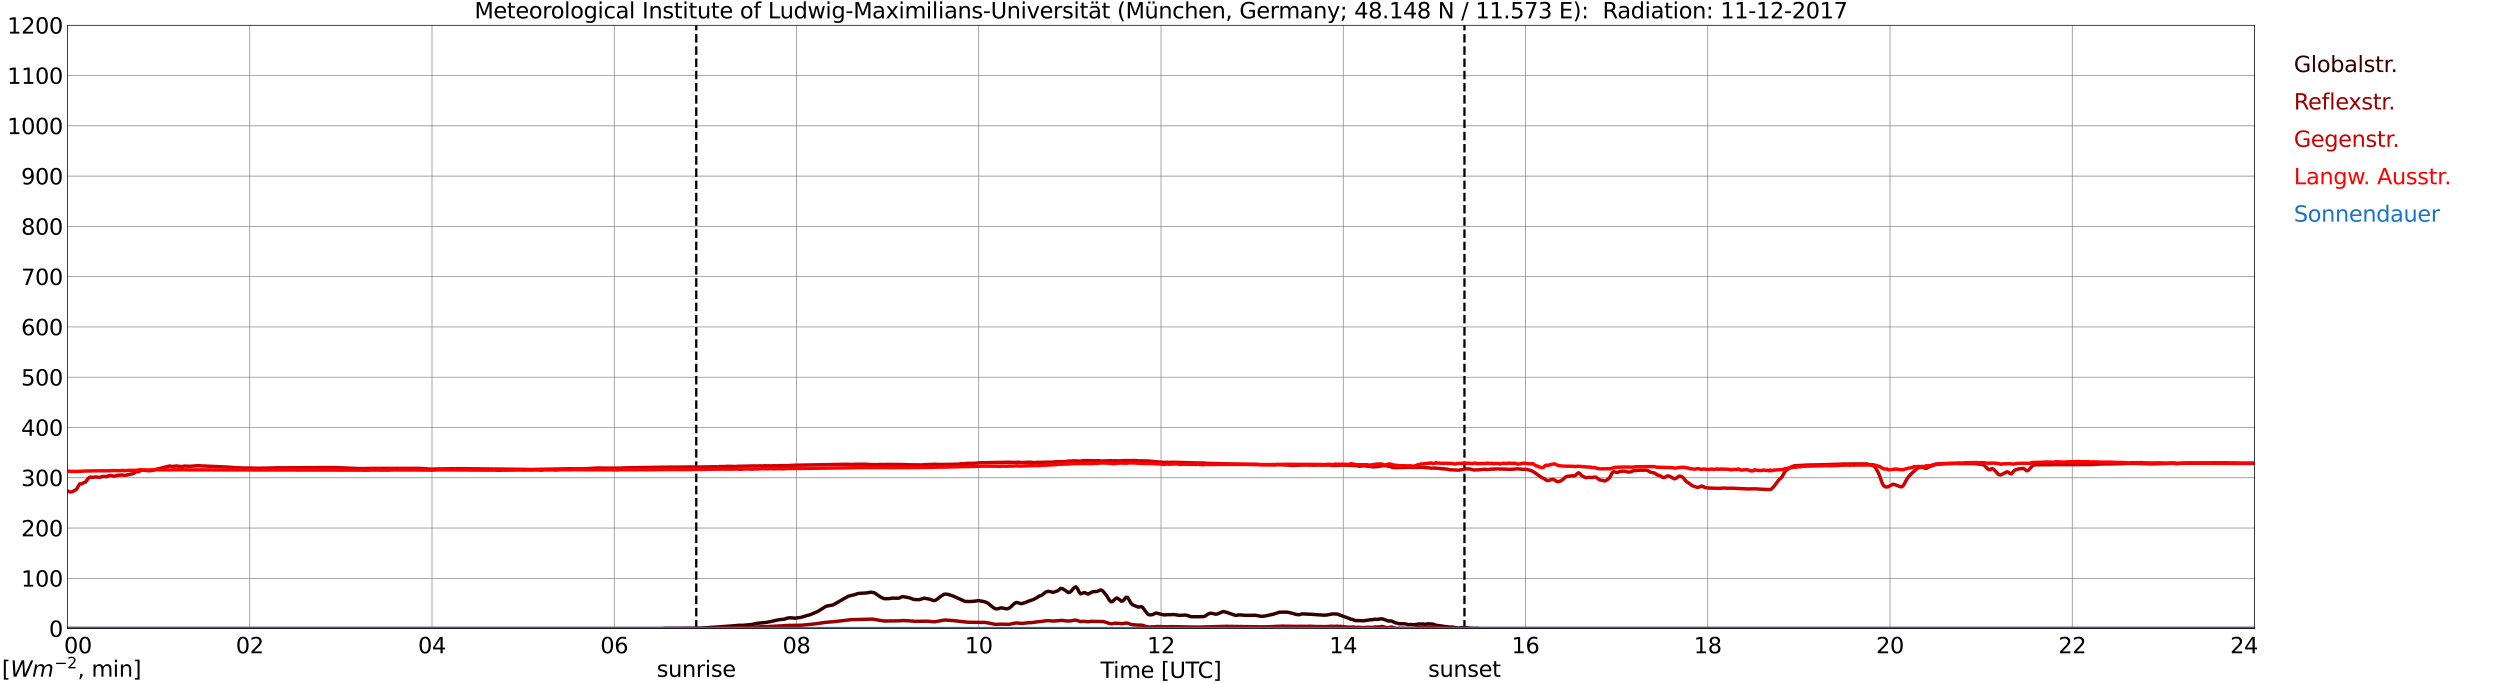 <?xml version="1.0" encoding="utf-8" standalone="no"?>
<!DOCTYPE svg PUBLIC "-//W3C//DTD SVG 1.1//EN"
  "http://www.w3.org/Graphics/SVG/1.1/DTD/svg11.dtd">
<svg xmlns:xlink="http://www.w3.org/1999/xlink" width="1085.4pt" height="296.64pt" viewBox="0 0 1085.4 296.64" xmlns="http://www.w3.org/2000/svg" version="1.1">
 <defs>
  <style type="text/css">*{stroke-linejoin: round; stroke-linecap: butt}</style>
 </defs>
 <g id="figure_1">
  <g id="patch_1">
   <path d="M 0 296.64 
L 1085.4 296.64 
L 1085.4 0 
L 0 0 
z
" style="fill: #ffffff"/>
  </g>
  <g id="axes_1">
   <g id="patch_2">
    <path d="M 29.306 272.909 
L 978.814 272.909 
L 978.814 10.976 
L 29.306 10.976 
z
" style="fill: #ffffff"/>
   </g>
   <g id="patch_3">
    <path d="M 978.814 272.909 
L 978.814 272.909 
L 978.814 10.976 
L 978.814 10.976 
z
" clip-path="url(#pfacedb72b1)" style="fill: #d3d3d3; opacity: 0.25; stroke: #d3d3d3; stroke-linejoin: miter"/>
   </g>
   <g id="matplotlib.axis_1">
    <g id="xtick_1">
     <g id="line2d_1">
      <path d="M 29.306 272.909 
L 29.306 10.976 
" clip-path="url(#pfacedb72b1)" style="fill: none; stroke: #808080; stroke-width: 0.3; stroke-linecap: square"/>
     </g>
     <g id="line2d_2"/>
     <g id="text_1">
      <!--    00 -->
      <g transform="translate(18.733 283.627) scale(0.095 -0.095)">
       <defs>
        <path id="DejaVuSans-20" transform="scale(0.016)"/>
        <path id="DejaVuSans-30" d="M 2034 4250 
Q 1547 4250 1301 3770 
Q 1056 3291 1056 2328 
Q 1056 1369 1301 889 
Q 1547 409 2034 409 
Q 2525 409 2770 889 
Q 3016 1369 3016 2328 
Q 3016 3291 2770 3770 
Q 2525 4250 2034 4250 
z
M 2034 4750 
Q 2819 4750 3233 4129 
Q 3647 3509 3647 2328 
Q 3647 1150 3233 529 
Q 2819 -91 2034 -91 
Q 1250 -91 836 529 
Q 422 1150 422 2328 
Q 422 3509 836 4129 
Q 1250 4750 2034 4750 
z
" transform="scale(0.016)"/>
       </defs>
       <use xlink:href="#DejaVuSans-20"/>
       <use xlink:href="#DejaVuSans-20" transform="translate(31.787 0)"/>
       <use xlink:href="#DejaVuSans-20" transform="translate(63.574 0)"/>
       <use xlink:href="#DejaVuSans-30" transform="translate(95.361 0)"/>
       <use xlink:href="#DejaVuSans-30" transform="translate(158.984 0)"/>
      </g>
     </g>
    </g>
    <g id="xtick_2">
     <g id="line2d_3">
      <path d="M 108.431 272.909 
L 108.431 10.976 
" clip-path="url(#pfacedb72b1)" style="fill: none; stroke: #808080; stroke-width: 0.3; stroke-linecap: square"/>
     </g>
     <g id="line2d_4"/>
     <g id="text_2">
      <!-- 02 -->
      <g transform="translate(102.387 283.627) scale(0.095 -0.095)">
       <defs>
        <path id="DejaVuSans-32" d="M 1228 531 
L 3431 531 
L 3431 0 
L 469 0 
L 469 531 
Q 828 903 1448 1529 
Q 2069 2156 2228 2338 
Q 2531 2678 2651 2914 
Q 2772 3150 2772 3378 
Q 2772 3750 2511 3984 
Q 2250 4219 1831 4219 
Q 1534 4219 1204 4116 
Q 875 4013 500 3803 
L 500 4441 
Q 881 4594 1212 4672 
Q 1544 4750 1819 4750 
Q 2544 4750 2975 4387 
Q 3406 4025 3406 3419 
Q 3406 3131 3298 2873 
Q 3191 2616 2906 2266 
Q 2828 2175 2409 1742 
Q 1991 1309 1228 531 
z
" transform="scale(0.016)"/>
       </defs>
       <use xlink:href="#DejaVuSans-30"/>
       <use xlink:href="#DejaVuSans-32" transform="translate(63.623 0)"/>
      </g>
     </g>
    </g>
    <g id="xtick_3">
     <g id="line2d_5">
      <path d="M 187.557 272.909 
L 187.557 10.976 
" clip-path="url(#pfacedb72b1)" style="fill: none; stroke: #808080; stroke-width: 0.3; stroke-linecap: square"/>
     </g>
     <g id="line2d_6"/>
     <g id="text_3">
      <!-- 04 -->
      <g transform="translate(181.513 283.627) scale(0.095 -0.095)">
       <defs>
        <path id="DejaVuSans-34" d="M 2419 4116 
L 825 1625 
L 2419 1625 
L 2419 4116 
z
M 2253 4666 
L 3047 4666 
L 3047 1625 
L 3713 1625 
L 3713 1100 
L 3047 1100 
L 3047 0 
L 2419 0 
L 2419 1100 
L 313 1100 
L 313 1709 
L 2253 4666 
z
" transform="scale(0.016)"/>
       </defs>
       <use xlink:href="#DejaVuSans-30"/>
       <use xlink:href="#DejaVuSans-34" transform="translate(63.623 0)"/>
      </g>
     </g>
    </g>
    <g id="xtick_4">
     <g id="line2d_7">
      <path d="M 266.683 272.909 
L 266.683 10.976 
" clip-path="url(#pfacedb72b1)" style="fill: none; stroke: #808080; stroke-width: 0.3; stroke-linecap: square"/>
     </g>
     <g id="line2d_8"/>
     <g id="text_4">
      <!-- 06 -->
      <g transform="translate(260.638 283.627) scale(0.095 -0.095)">
       <defs>
        <path id="DejaVuSans-36" d="M 2113 2584 
Q 1688 2584 1439 2293 
Q 1191 2003 1191 1497 
Q 1191 994 1439 701 
Q 1688 409 2113 409 
Q 2538 409 2786 701 
Q 3034 994 3034 1497 
Q 3034 2003 2786 2293 
Q 2538 2584 2113 2584 
z
M 3366 4563 
L 3366 3988 
Q 3128 4100 2886 4159 
Q 2644 4219 2406 4219 
Q 1781 4219 1451 3797 
Q 1122 3375 1075 2522 
Q 1259 2794 1537 2939 
Q 1816 3084 2150 3084 
Q 2853 3084 3261 2657 
Q 3669 2231 3669 1497 
Q 3669 778 3244 343 
Q 2819 -91 2113 -91 
Q 1303 -91 875 529 
Q 447 1150 447 2328 
Q 447 3434 972 4092 
Q 1497 4750 2381 4750 
Q 2619 4750 2861 4703 
Q 3103 4656 3366 4563 
z
" transform="scale(0.016)"/>
       </defs>
       <use xlink:href="#DejaVuSans-30"/>
       <use xlink:href="#DejaVuSans-36" transform="translate(63.623 0)"/>
      </g>
     </g>
    </g>
    <g id="xtick_5">
     <g id="line2d_9">
      <path d="M 345.808 272.909 
L 345.808 10.976 
" clip-path="url(#pfacedb72b1)" style="fill: none; stroke: #808080; stroke-width: 0.3; stroke-linecap: square"/>
     </g>
     <g id="line2d_10"/>
     <g id="text_5">
      <!-- 08 -->
      <g transform="translate(339.764 283.627) scale(0.095 -0.095)">
       <defs>
        <path id="DejaVuSans-38" d="M 2034 2216 
Q 1584 2216 1326 1975 
Q 1069 1734 1069 1313 
Q 1069 891 1326 650 
Q 1584 409 2034 409 
Q 2484 409 2743 651 
Q 3003 894 3003 1313 
Q 3003 1734 2745 1975 
Q 2488 2216 2034 2216 
z
M 1403 2484 
Q 997 2584 770 2862 
Q 544 3141 544 3541 
Q 544 4100 942 4425 
Q 1341 4750 2034 4750 
Q 2731 4750 3128 4425 
Q 3525 4100 3525 3541 
Q 3525 3141 3298 2862 
Q 3072 2584 2669 2484 
Q 3125 2378 3379 2068 
Q 3634 1759 3634 1313 
Q 3634 634 3220 271 
Q 2806 -91 2034 -91 
Q 1263 -91 848 271 
Q 434 634 434 1313 
Q 434 1759 690 2068 
Q 947 2378 1403 2484 
z
M 1172 3481 
Q 1172 3119 1398 2916 
Q 1625 2713 2034 2713 
Q 2441 2713 2670 2916 
Q 2900 3119 2900 3481 
Q 2900 3844 2670 4047 
Q 2441 4250 2034 4250 
Q 1625 4250 1398 4047 
Q 1172 3844 1172 3481 
z
" transform="scale(0.016)"/>
       </defs>
       <use xlink:href="#DejaVuSans-30"/>
       <use xlink:href="#DejaVuSans-38" transform="translate(63.623 0)"/>
      </g>
     </g>
    </g>
    <g id="xtick_6">
     <g id="line2d_11">
      <path d="M 424.934 272.909 
L 424.934 10.976 
" clip-path="url(#pfacedb72b1)" style="fill: none; stroke: #808080; stroke-width: 0.3; stroke-linecap: square"/>
     </g>
     <g id="line2d_12"/>
     <g id="text_6">
      <!-- 10 -->
      <g transform="translate(418.89 283.627) scale(0.095 -0.095)">
       <defs>
        <path id="DejaVuSans-31" d="M 794 531 
L 1825 531 
L 1825 4091 
L 703 3866 
L 703 4441 
L 1819 4666 
L 2450 4666 
L 2450 531 
L 3481 531 
L 3481 0 
L 794 0 
L 794 531 
z
" transform="scale(0.016)"/>
       </defs>
       <use xlink:href="#DejaVuSans-31"/>
       <use xlink:href="#DejaVuSans-30" transform="translate(63.623 0)"/>
      </g>
     </g>
    </g>
    <g id="xtick_7">
     <g id="line2d_13">
      <path d="M 504.06 272.909 
L 504.06 10.976 
" clip-path="url(#pfacedb72b1)" style="fill: none; stroke: #808080; stroke-width: 0.3; stroke-linecap: square"/>
     </g>
     <g id="line2d_14"/>
     <g id="text_7">
      <!-- 12 -->
      <g transform="translate(498.015 283.627) scale(0.095 -0.095)">
       <use xlink:href="#DejaVuSans-31"/>
       <use xlink:href="#DejaVuSans-32" transform="translate(63.623 0)"/>
      </g>
     </g>
    </g>
    <g id="xtick_8">
     <g id="line2d_15">
      <path d="M 583.185 272.909 
L 583.185 10.976 
" clip-path="url(#pfacedb72b1)" style="fill: none; stroke: #808080; stroke-width: 0.3; stroke-linecap: square"/>
     </g>
     <g id="line2d_16"/>
     <g id="text_8">
      <!-- 14 -->
      <g transform="translate(577.141 283.627) scale(0.095 -0.095)">
       <use xlink:href="#DejaVuSans-31"/>
       <use xlink:href="#DejaVuSans-34" transform="translate(63.623 0)"/>
      </g>
     </g>
    </g>
    <g id="xtick_9">
     <g id="line2d_17">
      <path d="M 662.311 272.909 
L 662.311 10.976 
" clip-path="url(#pfacedb72b1)" style="fill: none; stroke: #808080; stroke-width: 0.3; stroke-linecap: square"/>
     </g>
     <g id="line2d_18"/>
     <g id="text_9">
      <!-- 16 -->
      <g transform="translate(656.267 283.627) scale(0.095 -0.095)">
       <use xlink:href="#DejaVuSans-31"/>
       <use xlink:href="#DejaVuSans-36" transform="translate(63.623 0)"/>
      </g>
     </g>
    </g>
    <g id="xtick_10">
     <g id="line2d_19">
      <path d="M 741.437 272.909 
L 741.437 10.976 
" clip-path="url(#pfacedb72b1)" style="fill: none; stroke: #808080; stroke-width: 0.3; stroke-linecap: square"/>
     </g>
     <g id="line2d_20"/>
     <g id="text_10">
      <!-- 18 -->
      <g transform="translate(735.392 283.627) scale(0.095 -0.095)">
       <use xlink:href="#DejaVuSans-31"/>
       <use xlink:href="#DejaVuSans-38" transform="translate(63.623 0)"/>
      </g>
     </g>
    </g>
    <g id="xtick_11">
     <g id="line2d_21">
      <path d="M 820.562 272.909 
L 820.562 10.976 
" clip-path="url(#pfacedb72b1)" style="fill: none; stroke: #808080; stroke-width: 0.3; stroke-linecap: square"/>
     </g>
     <g id="line2d_22"/>
     <g id="text_11">
      <!-- 20 -->
      <g transform="translate(814.518 283.627) scale(0.095 -0.095)">
       <use xlink:href="#DejaVuSans-32"/>
       <use xlink:href="#DejaVuSans-30" transform="translate(63.623 0)"/>
      </g>
     </g>
    </g>
    <g id="xtick_12">
     <g id="line2d_23">
      <path d="M 899.688 272.909 
L 899.688 10.976 
" clip-path="url(#pfacedb72b1)" style="fill: none; stroke: #808080; stroke-width: 0.3; stroke-linecap: square"/>
     </g>
     <g id="line2d_24"/>
     <g id="text_12">
      <!-- 22 -->
      <g transform="translate(893.644 283.627) scale(0.095 -0.095)">
       <use xlink:href="#DejaVuSans-32"/>
       <use xlink:href="#DejaVuSans-32" transform="translate(63.623 0)"/>
      </g>
     </g>
    </g>
    <g id="xtick_13">
     <g id="line2d_25">
      <path d="M 978.814 272.909 
L 978.814 10.976 
" clip-path="url(#pfacedb72b1)" style="fill: none; stroke: #808080; stroke-width: 0.3; stroke-linecap: square"/>
     </g>
     <g id="line2d_26"/>
     <g id="text_13">
      <!-- 24    -->
      <g transform="translate(968.241 283.627) scale(0.095 -0.095)">
       <use xlink:href="#DejaVuSans-32"/>
       <use xlink:href="#DejaVuSans-34" transform="translate(63.623 0)"/>
       <use xlink:href="#DejaVuSans-20" transform="translate(127.246 0)"/>
       <use xlink:href="#DejaVuSans-20" transform="translate(159.033 0)"/>
       <use xlink:href="#DejaVuSans-20" transform="translate(190.82 0)"/>
      </g>
     </g>
    </g>
    <g id="text_14">
     <!-- Time [UTC] -->
     <g transform="translate(477.806 294.322) scale(0.095 -0.095)">
      <defs>
       <path id="DejaVuSans-54" d="M -19 4666 
L 3928 4666 
L 3928 4134 
L 2272 4134 
L 2272 0 
L 1638 0 
L 1638 4134 
L -19 4134 
L -19 4666 
z
" transform="scale(0.016)"/>
       <path id="DejaVuSans-69" d="M 603 3500 
L 1178 3500 
L 1178 0 
L 603 0 
L 603 3500 
z
M 603 4863 
L 1178 4863 
L 1178 4134 
L 603 4134 
L 603 4863 
z
" transform="scale(0.016)"/>
       <path id="DejaVuSans-6d" d="M 3328 2828 
Q 3544 3216 3844 3400 
Q 4144 3584 4550 3584 
Q 5097 3584 5394 3201 
Q 5691 2819 5691 2113 
L 5691 0 
L 5113 0 
L 5113 2094 
Q 5113 2597 4934 2840 
Q 4756 3084 4391 3084 
Q 3944 3084 3684 2787 
Q 3425 2491 3425 1978 
L 3425 0 
L 2847 0 
L 2847 2094 
Q 2847 2600 2669 2842 
Q 2491 3084 2119 3084 
Q 1678 3084 1418 2786 
Q 1159 2488 1159 1978 
L 1159 0 
L 581 0 
L 581 3500 
L 1159 3500 
L 1159 2956 
Q 1356 3278 1631 3431 
Q 1906 3584 2284 3584 
Q 2666 3584 2933 3390 
Q 3200 3197 3328 2828 
z
" transform="scale(0.016)"/>
       <path id="DejaVuSans-65" d="M 3597 1894 
L 3597 1613 
L 953 1613 
Q 991 1019 1311 708 
Q 1631 397 2203 397 
Q 2534 397 2845 478 
Q 3156 559 3463 722 
L 3463 178 
Q 3153 47 2828 -22 
Q 2503 -91 2169 -91 
Q 1331 -91 842 396 
Q 353 884 353 1716 
Q 353 2575 817 3079 
Q 1281 3584 2069 3584 
Q 2775 3584 3186 3129 
Q 3597 2675 3597 1894 
z
M 3022 2063 
Q 3016 2534 2758 2815 
Q 2500 3097 2075 3097 
Q 1594 3097 1305 2825 
Q 1016 2553 972 2059 
L 3022 2063 
z
" transform="scale(0.016)"/>
       <path id="DejaVuSans-5b" d="M 550 4863 
L 1875 4863 
L 1875 4416 
L 1125 4416 
L 1125 -397 
L 1875 -397 
L 1875 -844 
L 550 -844 
L 550 4863 
z
" transform="scale(0.016)"/>
       <path id="DejaVuSans-55" d="M 556 4666 
L 1191 4666 
L 1191 1831 
Q 1191 1081 1462 751 
Q 1734 422 2344 422 
Q 2950 422 3222 751 
Q 3494 1081 3494 1831 
L 3494 4666 
L 4128 4666 
L 4128 1753 
Q 4128 841 3676 375 
Q 3225 -91 2344 -91 
Q 1459 -91 1007 375 
Q 556 841 556 1753 
L 556 4666 
z
" transform="scale(0.016)"/>
       <path id="DejaVuSans-43" d="M 4122 4306 
L 4122 3641 
Q 3803 3938 3442 4084 
Q 3081 4231 2675 4231 
Q 1875 4231 1450 3742 
Q 1025 3253 1025 2328 
Q 1025 1406 1450 917 
Q 1875 428 2675 428 
Q 3081 428 3442 575 
Q 3803 722 4122 1019 
L 4122 359 
Q 3791 134 3420 21 
Q 3050 -91 2638 -91 
Q 1578 -91 968 557 
Q 359 1206 359 2328 
Q 359 3453 968 4101 
Q 1578 4750 2638 4750 
Q 3056 4750 3426 4639 
Q 3797 4528 4122 4306 
z
" transform="scale(0.016)"/>
       <path id="DejaVuSans-5d" d="M 1947 4863 
L 1947 -844 
L 622 -844 
L 622 -397 
L 1369 -397 
L 1369 4416 
L 622 4416 
L 622 4863 
L 1947 4863 
z
" transform="scale(0.016)"/>
      </defs>
      <use xlink:href="#DejaVuSans-54"/>
      <use xlink:href="#DejaVuSans-69" transform="translate(57.959 0)"/>
      <use xlink:href="#DejaVuSans-6d" transform="translate(85.742 0)"/>
      <use xlink:href="#DejaVuSans-65" transform="translate(183.154 0)"/>
      <use xlink:href="#DejaVuSans-20" transform="translate(244.678 0)"/>
      <use xlink:href="#DejaVuSans-5b" transform="translate(276.465 0)"/>
      <use xlink:href="#DejaVuSans-55" transform="translate(315.479 0)"/>
      <use xlink:href="#DejaVuSans-54" transform="translate(388.672 0)"/>
      <use xlink:href="#DejaVuSans-43" transform="translate(443.881 0)"/>
      <use xlink:href="#DejaVuSans-5d" transform="translate(513.705 0)"/>
     </g>
    </g>
   </g>
   <g id="matplotlib.axis_2">
    <g id="ytick_1">
     <g id="line2d_27">
      <path d="M 29.306 272.909 
L 978.814 272.909 
" clip-path="url(#pfacedb72b1)" style="fill: none; stroke: #808080; stroke-width: 0.3; stroke-linecap: square"/>
     </g>
     <g id="line2d_28"/>
     <g id="text_15">
      <!-- 0 -->
      <g transform="translate(21.261 276.518) scale(0.095 -0.095)">
       <use xlink:href="#DejaVuSans-30"/>
      </g>
     </g>
    </g>
    <g id="ytick_2">
     <g id="line2d_29">
      <path d="M 29.306 251.081 
L 978.814 251.081 
" clip-path="url(#pfacedb72b1)" style="fill: none; stroke: #808080; stroke-width: 0.3; stroke-linecap: square"/>
     </g>
     <g id="line2d_30"/>
     <g id="text_16">
      <!-- 100 -->
      <g transform="translate(9.173 254.69) scale(0.095 -0.095)">
       <use xlink:href="#DejaVuSans-31"/>
       <use xlink:href="#DejaVuSans-30" transform="translate(63.623 0)"/>
       <use xlink:href="#DejaVuSans-30" transform="translate(127.246 0)"/>
      </g>
     </g>
    </g>
    <g id="ytick_3">
     <g id="line2d_31">
      <path d="M 29.306 229.253 
L 978.814 229.253 
" clip-path="url(#pfacedb72b1)" style="fill: none; stroke: #808080; stroke-width: 0.3; stroke-linecap: square"/>
     </g>
     <g id="line2d_32"/>
     <g id="text_17">
      <!-- 200 -->
      <g transform="translate(9.173 232.863) scale(0.095 -0.095)">
       <use xlink:href="#DejaVuSans-32"/>
       <use xlink:href="#DejaVuSans-30" transform="translate(63.623 0)"/>
       <use xlink:href="#DejaVuSans-30" transform="translate(127.246 0)"/>
      </g>
     </g>
    </g>
    <g id="ytick_4">
     <g id="line2d_33">
      <path d="M 29.306 207.426 
L 978.814 207.426 
" clip-path="url(#pfacedb72b1)" style="fill: none; stroke: #808080; stroke-width: 0.3; stroke-linecap: square"/>
     </g>
     <g id="line2d_34"/>
     <g id="text_18">
      <!-- 300 -->
      <g transform="translate(9.173 211.035) scale(0.095 -0.095)">
       <defs>
        <path id="DejaVuSans-33" d="M 2597 2516 
Q 3050 2419 3304 2112 
Q 3559 1806 3559 1356 
Q 3559 666 3084 287 
Q 2609 -91 1734 -91 
Q 1441 -91 1130 -33 
Q 819 25 488 141 
L 488 750 
Q 750 597 1062 519 
Q 1375 441 1716 441 
Q 2309 441 2620 675 
Q 2931 909 2931 1356 
Q 2931 1769 2642 2001 
Q 2353 2234 1838 2234 
L 1294 2234 
L 1294 2753 
L 1863 2753 
Q 2328 2753 2575 2939 
Q 2822 3125 2822 3475 
Q 2822 3834 2567 4026 
Q 2313 4219 1838 4219 
Q 1578 4219 1281 4162 
Q 984 4106 628 3988 
L 628 4550 
Q 988 4650 1302 4700 
Q 1616 4750 1894 4750 
Q 2613 4750 3031 4423 
Q 3450 4097 3450 3541 
Q 3450 3153 3228 2886 
Q 3006 2619 2597 2516 
z
" transform="scale(0.016)"/>
       </defs>
       <use xlink:href="#DejaVuSans-33"/>
       <use xlink:href="#DejaVuSans-30" transform="translate(63.623 0)"/>
       <use xlink:href="#DejaVuSans-30" transform="translate(127.246 0)"/>
      </g>
     </g>
    </g>
    <g id="ytick_5">
     <g id="line2d_35">
      <path d="M 29.306 185.598 
L 978.814 185.598 
" clip-path="url(#pfacedb72b1)" style="fill: none; stroke: #808080; stroke-width: 0.3; stroke-linecap: square"/>
     </g>
     <g id="line2d_36"/>
     <g id="text_19">
      <!-- 400 -->
      <g transform="translate(9.173 189.207) scale(0.095 -0.095)">
       <use xlink:href="#DejaVuSans-34"/>
       <use xlink:href="#DejaVuSans-30" transform="translate(63.623 0)"/>
       <use xlink:href="#DejaVuSans-30" transform="translate(127.246 0)"/>
      </g>
     </g>
    </g>
    <g id="ytick_6">
     <g id="line2d_37">
      <path d="M 29.306 163.77 
L 978.814 163.77 
" clip-path="url(#pfacedb72b1)" style="fill: none; stroke: #808080; stroke-width: 0.3; stroke-linecap: square"/>
     </g>
     <g id="line2d_38"/>
     <g id="text_20">
      <!-- 500 -->
      <g transform="translate(9.173 167.379) scale(0.095 -0.095)">
       <defs>
        <path id="DejaVuSans-35" d="M 691 4666 
L 3169 4666 
L 3169 4134 
L 1269 4134 
L 1269 2991 
Q 1406 3038 1543 3061 
Q 1681 3084 1819 3084 
Q 2600 3084 3056 2656 
Q 3513 2228 3513 1497 
Q 3513 744 3044 326 
Q 2575 -91 1722 -91 
Q 1428 -91 1123 -41 
Q 819 9 494 109 
L 494 744 
Q 775 591 1075 516 
Q 1375 441 1709 441 
Q 2250 441 2565 725 
Q 2881 1009 2881 1497 
Q 2881 1984 2565 2268 
Q 2250 2553 1709 2553 
Q 1456 2553 1204 2497 
Q 953 2441 691 2322 
L 691 4666 
z
" transform="scale(0.016)"/>
       </defs>
       <use xlink:href="#DejaVuSans-35"/>
       <use xlink:href="#DejaVuSans-30" transform="translate(63.623 0)"/>
       <use xlink:href="#DejaVuSans-30" transform="translate(127.246 0)"/>
      </g>
     </g>
    </g>
    <g id="ytick_7">
     <g id="line2d_39">
      <path d="M 29.306 141.942 
L 978.814 141.942 
" clip-path="url(#pfacedb72b1)" style="fill: none; stroke: #808080; stroke-width: 0.3; stroke-linecap: square"/>
     </g>
     <g id="line2d_40"/>
     <g id="text_21">
      <!-- 600 -->
      <g transform="translate(9.173 145.551) scale(0.095 -0.095)">
       <use xlink:href="#DejaVuSans-36"/>
       <use xlink:href="#DejaVuSans-30" transform="translate(63.623 0)"/>
       <use xlink:href="#DejaVuSans-30" transform="translate(127.246 0)"/>
      </g>
     </g>
    </g>
    <g id="ytick_8">
     <g id="line2d_41">
      <path d="M 29.306 120.114 
L 978.814 120.114 
" clip-path="url(#pfacedb72b1)" style="fill: none; stroke: #808080; stroke-width: 0.3; stroke-linecap: square"/>
     </g>
     <g id="line2d_42"/>
     <g id="text_22">
      <!-- 700 -->
      <g transform="translate(9.173 123.724) scale(0.095 -0.095)">
       <defs>
        <path id="DejaVuSans-37" d="M 525 4666 
L 3525 4666 
L 3525 4397 
L 1831 0 
L 1172 0 
L 2766 4134 
L 525 4134 
L 525 4666 
z
" transform="scale(0.016)"/>
       </defs>
       <use xlink:href="#DejaVuSans-37"/>
       <use xlink:href="#DejaVuSans-30" transform="translate(63.623 0)"/>
       <use xlink:href="#DejaVuSans-30" transform="translate(127.246 0)"/>
      </g>
     </g>
    </g>
    <g id="ytick_9">
     <g id="line2d_43">
      <path d="M 29.306 98.287 
L 978.814 98.287 
" clip-path="url(#pfacedb72b1)" style="fill: none; stroke: #808080; stroke-width: 0.3; stroke-linecap: square"/>
     </g>
     <g id="line2d_44"/>
     <g id="text_23">
      <!-- 800 -->
      <g transform="translate(9.173 101.896) scale(0.095 -0.095)">
       <use xlink:href="#DejaVuSans-38"/>
       <use xlink:href="#DejaVuSans-30" transform="translate(63.623 0)"/>
       <use xlink:href="#DejaVuSans-30" transform="translate(127.246 0)"/>
      </g>
     </g>
    </g>
    <g id="ytick_10">
     <g id="line2d_45">
      <path d="M 29.306 76.459 
L 978.814 76.459 
" clip-path="url(#pfacedb72b1)" style="fill: none; stroke: #808080; stroke-width: 0.3; stroke-linecap: square"/>
     </g>
     <g id="line2d_46"/>
     <g id="text_24">
      <!-- 900 -->
      <g transform="translate(9.173 80.068) scale(0.095 -0.095)">
       <defs>
        <path id="DejaVuSans-39" d="M 703 97 
L 703 672 
Q 941 559 1184 500 
Q 1428 441 1663 441 
Q 2288 441 2617 861 
Q 2947 1281 2994 2138 
Q 2813 1869 2534 1725 
Q 2256 1581 1919 1581 
Q 1219 1581 811 2004 
Q 403 2428 403 3163 
Q 403 3881 828 4315 
Q 1253 4750 1959 4750 
Q 2769 4750 3195 4129 
Q 3622 3509 3622 2328 
Q 3622 1225 3098 567 
Q 2575 -91 1691 -91 
Q 1453 -91 1209 -44 
Q 966 3 703 97 
z
M 1959 2075 
Q 2384 2075 2632 2365 
Q 2881 2656 2881 3163 
Q 2881 3666 2632 3958 
Q 2384 4250 1959 4250 
Q 1534 4250 1286 3958 
Q 1038 3666 1038 3163 
Q 1038 2656 1286 2365 
Q 1534 2075 1959 2075 
z
" transform="scale(0.016)"/>
       </defs>
       <use xlink:href="#DejaVuSans-39"/>
       <use xlink:href="#DejaVuSans-30" transform="translate(63.623 0)"/>
       <use xlink:href="#DejaVuSans-30" transform="translate(127.246 0)"/>
      </g>
     </g>
    </g>
    <g id="ytick_11">
     <g id="line2d_47">
      <path d="M 29.306 54.631 
L 978.814 54.631 
" clip-path="url(#pfacedb72b1)" style="fill: none; stroke: #808080; stroke-width: 0.3; stroke-linecap: square"/>
     </g>
     <g id="line2d_48"/>
     <g id="text_25">
      <!-- 1000 -->
      <g transform="translate(3.128 58.24) scale(0.095 -0.095)">
       <use xlink:href="#DejaVuSans-31"/>
       <use xlink:href="#DejaVuSans-30" transform="translate(63.623 0)"/>
       <use xlink:href="#DejaVuSans-30" transform="translate(127.246 0)"/>
       <use xlink:href="#DejaVuSans-30" transform="translate(190.869 0)"/>
      </g>
     </g>
    </g>
    <g id="ytick_12">
     <g id="line2d_49">
      <path d="M 29.306 32.803 
L 978.814 32.803 
" clip-path="url(#pfacedb72b1)" style="fill: none; stroke: #808080; stroke-width: 0.3; stroke-linecap: square"/>
     </g>
     <g id="line2d_50"/>
     <g id="text_26">
      <!-- 1100 -->
      <g transform="translate(3.128 36.413) scale(0.095 -0.095)">
       <use xlink:href="#DejaVuSans-31"/>
       <use xlink:href="#DejaVuSans-31" transform="translate(63.623 0)"/>
       <use xlink:href="#DejaVuSans-30" transform="translate(127.246 0)"/>
       <use xlink:href="#DejaVuSans-30" transform="translate(190.869 0)"/>
      </g>
     </g>
    </g>
    <g id="ytick_13">
     <g id="line2d_51">
      <path d="M 29.306 10.976 
L 978.814 10.976 
" clip-path="url(#pfacedb72b1)" style="fill: none; stroke: #808080; stroke-width: 0.3; stroke-linecap: square"/>
     </g>
     <g id="line2d_52"/>
     <g id="text_27">
      <!-- 1200 -->
      <g transform="translate(3.128 14.585) scale(0.095 -0.095)">
       <use xlink:href="#DejaVuSans-31"/>
       <use xlink:href="#DejaVuSans-32" transform="translate(63.623 0)"/>
       <use xlink:href="#DejaVuSans-30" transform="translate(127.246 0)"/>
       <use xlink:href="#DejaVuSans-30" transform="translate(190.869 0)"/>
      </g>
     </g>
    </g>
   </g>
   <g id="line2d_53">
    <path d="M 302.289 272.909 
L 302.289 10.976 
" clip-path="url(#pfacedb72b1)" style="fill: none; stroke-dasharray: 3.7,1.6; stroke-dashoffset: 0; stroke: #000000"/>
   </g>
   <g id="line2d_54">
    <path d="M 635.804 272.909 
L 635.804 10.976 
" clip-path="url(#pfacedb72b1)" style="fill: none; stroke-dasharray: 3.7,1.6; stroke-dashoffset: 0; stroke: #000000"/>
   </g>
   <g id="line2d_55">
    <path d="M 29.306 272.909 
L 287.783 272.909 
L 288.442 272.793 
L 304.267 272.708 
L 318.114 271.737 
L 321.411 271.44 
L 322.071 271.525 
L 326.027 271.165 
L 327.346 270.931 
L 328.005 270.7 
L 331.961 270.276 
L 332.621 270.255 
L 338.555 268.986 
L 340.533 268.838 
L 341.852 268.351 
L 343.171 268.203 
L 345.149 268.395 
L 347.787 268.035 
L 350.424 267.231 
L 351.743 266.893 
L 355.04 265.474 
L 358.337 263.403 
L 358.996 263.128 
L 361.634 262.663 
L 368.227 258.898 
L 369.546 258.537 
L 370.865 258.262 
L 372.184 257.776 
L 372.843 257.627 
L 376.14 257.437 
L 378.118 257.099 
L 379.437 257.311 
L 380.096 257.649 
L 381.415 258.601 
L 382.734 259.448 
L 384.053 259.954 
L 385.371 259.913 
L 386.031 259.891 
L 387.349 259.679 
L 389.987 259.742 
L 390.646 259.552 
L 391.306 259.192 
L 391.965 259.024 
L 394.603 259.489 
L 395.921 259.954 
L 396.581 260.209 
L 397.899 260.336 
L 399.218 260.336 
L 401.196 259.679 
L 403.834 260.188 
L 405.153 260.694 
L 405.812 260.738 
L 406.471 260.441 
L 408.45 258.898 
L 409.768 258.072 
L 410.428 257.924 
L 411.746 258.072 
L 413.725 258.749 
L 419 261.117 
L 420.978 261.161 
L 422.956 261.032 
L 424.934 260.757 
L 426.253 261.013 
L 426.912 261.096 
L 428.231 261.519 
L 428.89 261.879 
L 431.528 263.994 
L 432.187 264.291 
L 432.847 264.355 
L 433.506 264.248 
L 434.165 263.994 
L 434.825 263.909 
L 436.803 264.311 
L 437.462 264.333 
L 438.122 264.036 
L 438.781 263.551 
L 440.1 262.281 
L 440.759 261.774 
L 441.419 261.563 
L 442.737 261.921 
L 443.397 262.132 
L 445.375 261.519 
L 446.034 261.181 
L 448.672 260.292 
L 449.991 259.594 
L 451.309 258.727 
L 451.969 258.579 
L 452.628 258.177 
L 453.947 257.077 
L 454.606 256.824 
L 455.266 256.719 
L 457.244 257.184 
L 459.222 256.486 
L 460.541 255.471 
L 461.2 255.492 
L 463.838 257.226 
L 464.497 257.099 
L 465.156 256.593 
L 465.816 255.724 
L 466.475 255.047 
L 467.134 254.772 
L 467.794 255.556 
L 468.453 256.951 
L 469.113 257.797 
L 469.772 257.671 
L 470.431 257.311 
L 471.091 257.311 
L 471.75 257.712 
L 472.409 257.902 
L 474.388 256.931 
L 476.366 256.761 
L 477.685 256.147 
L 478.344 256.252 
L 479.003 256.824 
L 480.322 258.389 
L 481.641 260.567 
L 482.3 261.244 
L 482.96 261.224 
L 484.278 259.913 
L 484.938 259.594 
L 485.597 260.017 
L 486.916 261.032 
L 487.575 260.864 
L 488.894 259.277 
L 489.553 259.404 
L 490.213 260.419 
L 490.872 261.668 
L 491.532 262.493 
L 494.169 263.593 
L 495.488 263.359 
L 496.147 263.783 
L 498.125 266.47 
L 498.785 266.893 
L 499.444 266.956 
L 500.103 266.893 
L 500.763 266.701 
L 501.422 266.299 
L 502.082 266.131 
L 503.4 266.533 
L 505.379 266.976 
L 506.697 266.871 
L 509.994 266.828 
L 511.972 267.166 
L 513.291 267.103 
L 514.61 267.02 
L 515.929 267.314 
L 516.588 267.611 
L 517.247 267.76 
L 520.544 267.76 
L 522.522 267.696 
L 523.182 267.485 
L 524.501 266.596 
L 525.16 266.321 
L 525.819 266.214 
L 527.797 266.66 
L 528.457 266.574 
L 531.094 265.496 
L 532.413 265.813 
L 536.369 267.166 
L 537.029 267.146 
L 537.688 266.956 
L 539.007 266.998 
L 540.326 267.146 
L 542.963 267.146 
L 544.941 267.103 
L 547.579 267.589 
L 548.898 267.506 
L 552.854 266.66 
L 555.491 265.793 
L 558.788 265.749 
L 561.426 266.343 
L 562.745 266.786 
L 564.063 266.893 
L 565.382 266.511 
L 569.998 266.745 
L 574.613 267.083 
L 575.932 267.039 
L 578.57 266.533 
L 580.548 266.596 
L 585.823 268.521 
L 586.482 268.86 
L 587.142 268.901 
L 588.46 269.451 
L 590.439 269.429 
L 591.757 269.556 
L 595.054 269.071 
L 595.714 269.071 
L 597.032 268.816 
L 597.692 268.923 
L 599.67 268.668 
L 600.329 268.733 
L 602.967 269.663 
L 603.626 269.556 
L 604.286 269.685 
L 605.604 270.318 
L 607.582 270.805 
L 608.901 270.826 
L 609.561 270.783 
L 610.879 271.038 
L 611.539 271.25 
L 612.198 271.123 
L 614.176 271.206 
L 615.495 270.975 
L 616.154 270.89 
L 616.814 270.995 
L 617.473 270.868 
L 618.133 270.931 
L 618.792 271.165 
L 619.451 270.89 
L 620.111 270.826 
L 622.089 270.953 
L 623.408 271.462 
L 626.045 271.8 
L 627.364 272.031 
L 628.683 272.138 
L 629.342 272.328 
L 630.001 272.202 
L 632.639 272.603 
L 633.298 272.667 
L 634.617 272.496 
L 635.276 272.496 
L 635.936 272.708 
L 636.595 272.56 
L 637.914 272.708 
L 640.552 272.835 
L 641.211 272.752 
L 642.53 272.909 
L 649.123 272.909 
L 978.154 272.909 
L 978.154 272.909 
" clip-path="url(#pfacedb72b1)" style="fill: none; stroke: #330000; stroke-width: 1.5; stroke-linecap: square"/>
   </g>
   <g id="line2d_56">
    <path d="M 29.306 272.909 
L 310.861 272.909 
L 311.521 272.562 
L 314.158 272.479 
L 316.136 272.52 
L 316.796 272.625 
L 317.455 272.52 
L 318.114 272.605 
L 320.752 272.35 
L 324.708 272.415 
L 326.027 272.267 
L 327.346 272.415 
L 328.005 272.16 
L 328.665 272.223 
L 331.302 272.034 
L 332.621 272.097 
L 333.94 271.992 
L 339.874 271.695 
L 341.193 271.59 
L 342.512 271.527 
L 347.787 271.462 
L 351.083 271.145 
L 353.721 270.892 
L 357.018 270.405 
L 358.337 270.215 
L 362.952 269.814 
L 369.546 269.03 
L 378.777 268.799 
L 380.756 269.115 
L 382.074 269.368 
L 384.053 269.622 
L 390.646 269.539 
L 391.965 269.412 
L 395.262 269.58 
L 397.24 269.77 
L 402.515 269.707 
L 404.493 269.877 
L 405.812 269.962 
L 409.768 269.242 
L 410.428 269.178 
L 412.406 269.347 
L 413.725 269.412 
L 416.362 269.728 
L 420.318 270.152 
L 427.572 270.235 
L 428.89 270.427 
L 432.187 271.104 
L 434.165 270.997 
L 438.122 271.06 
L 440.759 270.51 
L 441.419 270.468 
L 443.397 270.639 
L 444.056 270.639 
L 445.375 270.49 
L 446.694 270.342 
L 448.012 270.3 
L 451.309 269.855 
L 452.628 269.75 
L 453.947 269.517 
L 455.266 269.475 
L 457.244 269.643 
L 461.2 269.347 
L 463.178 269.622 
L 464.497 269.622 
L 466.475 269.242 
L 467.134 269.242 
L 469.113 269.855 
L 470.431 269.75 
L 472.409 269.94 
L 473.728 269.75 
L 479.003 269.855 
L 480.981 270.427 
L 481.641 270.722 
L 482.96 270.829 
L 483.619 270.595 
L 485.597 270.617 
L 486.916 270.807 
L 488.894 270.51 
L 489.553 270.554 
L 490.872 271.04 
L 491.532 271.189 
L 492.85 271.315 
L 494.169 271.398 
L 495.488 271.398 
L 496.147 271.527 
L 497.466 271.97 
L 498.785 272.223 
L 502.741 272.012 
L 506.038 272.119 
L 508.675 272.055 
L 509.994 272.075 
L 514.61 272.16 
L 517.247 272.223 
L 520.544 272.245 
L 532.413 271.929 
L 538.348 272.012 
L 546.26 272.119 
L 548.898 272.14 
L 551.535 272.075 
L 553.513 271.97 
L 556.81 271.844 
L 562.745 271.948 
L 564.723 271.929 
L 566.042 271.929 
L 568.02 271.929 
L 568.679 271.865 
L 570.657 271.992 
L 572.635 272.012 
L 575.932 272.055 
L 577.91 271.885 
L 579.889 271.97 
L 580.548 271.865 
L 581.207 271.97 
L 581.867 271.929 
L 583.845 272.14 
L 585.823 272.309 
L 587.801 272.223 
L 588.46 272.415 
L 589.779 272.33 
L 591.757 272.457 
L 594.395 272.35 
L 595.714 272.415 
L 597.032 272.223 
L 599.011 272.16 
L 599.67 272.012 
L 600.329 272.034 
L 602.307 272.605 
L 604.286 272.204 
L 604.945 272.562 
L 606.923 272.88 
L 607.582 272.653 
L 608.242 272.9 
L 608.901 272.697 
L 610.22 272.88 
L 610.879 272.763 
L 611.539 272.9 
L 613.517 272.754 
L 614.176 272.795 
L 614.836 272.542 
L 615.495 272.584 
L 616.154 272.35 
L 616.814 272.35 
L 617.473 272.204 
L 618.792 272.287 
L 620.111 272.14 
L 620.77 272.287 
L 621.429 272.119 
L 622.748 272.267 
L 623.408 272.498 
L 624.067 272.35 
L 625.386 272.498 
L 627.364 272.584 
L 628.683 272.691 
L 629.342 272.909 
L 630.001 272.691 
L 630.661 272.909 
L 978.154 272.909 
L 978.154 272.909 
" clip-path="url(#pfacedb72b1)" style="fill: none; stroke: #990000; stroke-width: 1.5; stroke-linecap: square"/>
   </g>
   <g id="line2d_57">
    <path d="M 29.306 213.123 
L 29.965 213.461 
L 30.625 213.618 
L 31.284 213.52 
L 32.603 212.843 
L 33.262 212.394 
L 34.581 210.067 
L 35.24 210.13 
L 36.559 209.482 
L 37.218 209.242 
L 37.878 208.24 
L 38.537 207.467 
L 39.197 207.113 
L 40.515 207.266 
L 41.175 207.087 
L 42.493 207.166 
L 43.153 207.229 
L 43.812 207.12 
L 44.472 206.856 
L 46.45 206.932 
L 47.109 206.611 
L 47.768 206.448 
L 48.428 206.467 
L 49.087 206.71 
L 49.747 206.701 
L 51.065 206.349 
L 53.043 206.208 
L 53.703 206.369 
L 55.022 206.253 
L 57 205.782 
L 57.659 205.712 
L 58.319 205.396 
L 58.978 204.845 
L 60.297 204.758 
L 60.956 204.302 
L 61.615 204.127 
L 63.594 204.241 
L 64.253 204.374 
L 65.572 204.341 
L 66.89 204.031 
L 68.209 203.654 
L 73.484 202.351 
L 74.144 202.366 
L 74.803 202.554 
L 76.781 202.283 
L 77.441 202.464 
L 78.1 202.46 
L 78.759 202.61 
L 80.078 202.348 
L 82.716 202.444 
L 85.353 202.211 
L 86.013 202.158 
L 87.331 202.276 
L 98.541 202.752 
L 102.497 203.075 
L 106.453 203.213 
L 109.091 203.219 
L 112.388 203.283 
L 114.366 203.248 
L 118.322 203.171 
L 120.3 203.108 
L 136.785 203.025 
L 140.082 202.97 
L 146.016 203.018 
L 155.907 203.431 
L 157.885 203.422 
L 160.523 203.383 
L 162.501 203.348 
L 182.282 203.359 
L 187.557 203.691 
L 190.195 203.573 
L 200.085 203.464 
L 204.042 203.514 
L 211.954 203.597 
L 213.932 203.647 
L 218.548 203.656 
L 220.526 203.689 
L 227.12 203.763 
L 230.417 203.839 
L 246.901 203.505 
L 252.176 203.538 
L 254.155 203.514 
L 259.43 203.191 
L 262.726 203.254 
L 269.32 203.239 
L 270.639 203.154 
L 275.255 203.023 
L 276.573 203.029 
L 281.849 202.94 
L 291.739 202.789 
L 293.058 202.809 
L 299.652 202.726 
L 302.289 202.791 
L 303.608 202.761 
L 305.586 202.715 
L 310.861 202.643 
L 311.521 202.695 
L 312.18 202.567 
L 314.818 202.53 
L 316.136 202.444 
L 319.433 202.54 
L 320.093 202.429 
L 324.708 202.357 
L 326.686 202.287 
L 329.324 202.311 
L 329.983 202.239 
L 330.643 202.313 
L 331.961 202.215 
L 335.258 202.261 
L 335.918 202.211 
L 337.236 202.237 
L 338.555 202.156 
L 341.852 202.174 
L 344.49 201.99 
L 367.568 201.565 
L 369.546 201.656 
L 371.524 201.554 
L 375.481 201.545 
L 378.777 201.718 
L 379.437 201.652 
L 380.096 201.735 
L 382.074 201.63 
L 383.393 201.685 
L 384.712 201.632 
L 389.328 201.639 
L 393.284 201.713 
L 394.603 201.801 
L 396.581 201.801 
L 400.537 201.849 
L 401.196 201.718 
L 405.153 201.617 
L 405.812 201.541 
L 407.79 201.663 
L 415.703 201.534 
L 416.362 201.501 
L 417.022 201.34 
L 418.34 201.351 
L 419.659 201.178 
L 422.956 201.15 
L 425.593 200.91 
L 428.231 200.864 
L 437.462 200.683 
L 440.1 200.751 
L 442.737 200.687 
L 443.397 200.805 
L 446.034 200.694 
L 448.012 200.707 
L 448.672 200.855 
L 449.991 200.742 
L 456.584 200.646 
L 459.222 200.414 
L 459.881 200.482 
L 461.2 200.414 
L 461.859 200.482 
L 463.838 200.181 
L 464.497 200.229 
L 465.816 200.098 
L 467.134 200.089 
L 469.113 200.214 
L 470.431 199.952 
L 474.388 200.013 
L 476.366 200.026 
L 477.685 200.043 
L 478.344 200.277 
L 479.003 200.107 
L 480.981 200.061 
L 482.3 200.002 
L 482.96 200.096 
L 484.278 200.015 
L 484.938 200.115 
L 488.894 199.971 
L 492.85 199.95 
L 494.169 200.065 
L 498.785 200.15 
L 499.444 200.273 
L 500.103 200.268 
L 501.422 200.467 
L 505.379 200.731 
L 506.038 200.783 
L 506.697 200.668 
L 507.357 200.751 
L 509.335 200.696 
L 519.885 200.982 
L 522.522 201.021 
L 523.841 201.157 
L 542.304 201.598 
L 553.513 201.853 
L 554.173 201.713 
L 556.151 201.757 
L 561.426 202.073 
L 566.042 201.886 
L 566.701 201.947 
L 567.36 201.862 
L 568.679 201.966 
L 569.338 201.905 
L 569.998 201.993 
L 571.976 201.91 
L 574.613 201.971 
L 575.932 201.91 
L 577.91 201.942 
L 578.57 202.137 
L 582.526 201.945 
L 584.504 201.958 
L 585.823 202.038 
L 587.801 202.097 
L 589.12 202.224 
L 590.439 202.455 
L 591.098 202.289 
L 592.417 202.279 
L 595.054 202.527 
L 596.373 202.73 
L 598.351 202.53 
L 600.329 202.198 
L 601.648 202.217 
L 603.626 202.525 
L 604.286 202.855 
L 604.945 203.018 
L 606.264 203.032 
L 607.582 203.025 
L 611.539 202.829 
L 613.517 202.973 
L 614.176 202.903 
L 614.836 202.955 
L 616.154 202.885 
L 617.473 202.879 
L 620.111 203.121 
L 621.429 203.239 
L 622.748 203.215 
L 624.067 203.318 
L 628.683 203.719 
L 629.342 203.961 
L 631.32 204.038 
L 633.298 204.119 
L 636.595 203.571 
L 637.914 203.547 
L 639.233 203.905 
L 639.892 204.033 
L 641.87 203.983 
L 644.508 203.732 
L 645.827 203.863 
L 647.145 203.715 
L 649.783 203.601 
L 651.761 203.623 
L 655.717 203.789 
L 659.014 203.545 
L 660.992 203.754 
L 662.97 203.793 
L 664.949 204.37 
L 666.267 205.138 
L 667.586 206.098 
L 669.564 207.45 
L 670.224 207.698 
L 671.542 208.619 
L 672.202 208.67 
L 673.521 208.229 
L 674.18 208.126 
L 674.839 208.351 
L 675.499 208.794 
L 676.158 209.091 
L 676.817 209.122 
L 677.477 208.847 
L 678.796 207.982 
L 679.455 207.284 
L 680.114 206.856 
L 682.752 206.566 
L 683.411 206.677 
L 684.071 206.347 
L 684.73 205.642 
L 685.389 205.241 
L 686.049 205.719 
L 686.708 206.493 
L 688.027 207.188 
L 688.686 207.386 
L 690.005 207.194 
L 690.664 207.329 
L 691.324 207.338 
L 691.983 207.137 
L 692.643 207.105 
L 693.302 207.45 
L 693.961 208.013 
L 694.621 208.397 
L 695.939 208.593 
L 696.599 208.847 
L 697.258 208.65 
L 698.577 207.681 
L 699.236 206.683 
L 699.896 205.317 
L 700.555 204.808 
L 701.215 204.909 
L 701.874 205.151 
L 702.533 205.027 
L 703.193 204.715 
L 704.511 204.538 
L 705.83 204.664 
L 706.49 204.88 
L 707.149 204.966 
L 707.808 204.915 
L 709.127 204.396 
L 710.446 204.256 
L 712.424 204.13 
L 715.062 204.156 
L 716.38 204.907 
L 717.04 205.129 
L 718.358 205.363 
L 719.677 206.304 
L 720.337 206.395 
L 720.996 206.699 
L 721.655 207.137 
L 722.315 207.34 
L 722.974 207.159 
L 723.633 206.729 
L 724.293 206.618 
L 724.952 206.825 
L 726.93 207.886 
L 727.59 207.72 
L 728.909 206.744 
L 729.568 206.771 
L 730.227 207.002 
L 730.887 207.511 
L 731.546 208.425 
L 732.205 209.115 
L 733.524 209.962 
L 734.843 210.953 
L 735.502 211.121 
L 736.821 211.61 
L 737.48 211.52 
L 738.799 211.031 
L 739.459 211.215 
L 740.118 211.66 
L 741.437 211.857 
L 746.052 212.025 
L 748.69 211.881 
L 750.009 211.983 
L 751.987 211.955 
L 759.24 212.282 
L 761.878 212.212 
L 763.856 212.343 
L 766.493 212.468 
L 768.471 212.542 
L 769.131 212.308 
L 770.449 210.863 
L 772.428 208.155 
L 773.087 207.683 
L 773.746 206.932 
L 775.065 204.577 
L 776.384 203.551 
L 777.703 202.733 
L 779.021 202.233 
L 784.956 201.881 
L 788.912 201.82 
L 798.803 201.543 
L 800.122 201.434 
L 803.419 201.443 
L 804.737 201.41 
L 810.672 201.423 
L 811.99 201.835 
L 812.65 201.982 
L 813.969 202.641 
L 815.287 204.819 
L 815.947 206.343 
L 817.265 209.997 
L 817.925 211.005 
L 818.584 211.385 
L 819.244 211.422 
L 819.903 211.278 
L 821.881 210.233 
L 822.541 210.374 
L 825.178 211.365 
L 825.837 211.278 
L 826.497 210.597 
L 827.816 208.15 
L 828.475 207.14 
L 829.794 205.677 
L 832.431 203.311 
L 833.091 203.051 
L 834.409 202.822 
L 835.069 202.964 
L 835.728 203.322 
L 836.388 203.359 
L 837.047 202.938 
L 839.684 201.838 
L 840.344 201.491 
L 842.322 201.301 
L 843.641 201.292 
L 844.959 201.242 
L 846.938 201.283 
L 850.235 201.183 
L 850.894 201.305 
L 854.85 201.25 
L 856.828 201.274 
L 858.806 201.427 
L 859.466 201.576 
L 860.785 201.652 
L 861.444 202.049 
L 863.422 203.911 
L 864.082 203.97 
L 864.741 203.449 
L 865.4 203.588 
L 866.719 204.931 
L 867.378 205.734 
L 868.038 206.168 
L 868.697 206.21 
L 871.335 204.839 
L 871.994 205.027 
L 872.653 205.609 
L 873.313 205.714 
L 874.632 204.138 
L 876.61 203.531 
L 877.929 203.431 
L 878.588 203.387 
L 879.907 204.391 
L 880.566 204.21 
L 882.544 202.117 
L 883.204 201.833 
L 884.522 201.772 
L 907.601 201.709 
L 911.557 201.512 
L 914.194 201.416 
L 915.513 201.458 
L 922.107 201.292 
L 922.766 201.157 
L 925.404 201.148 
L 928.701 201.231 
L 929.36 201.226 
L 930.02 201.379 
L 930.679 201.25 
L 931.998 201.364 
L 933.976 201.416 
L 940.57 201.22 
L 943.207 200.995 
L 943.867 201.008 
L 944.526 201.349 
L 949.142 200.991 
L 962.989 200.927 
L 965.626 200.921 
L 974.857 201.104 
L 976.176 201.054 
L 978.154 201.082 
L 978.154 201.082 
" clip-path="url(#pfacedb72b1)" style="fill: none; stroke: #cc0000; stroke-width: 1.5; stroke-linecap: square"/>
   </g>
   <g id="line2d_58">
    <path d="M 29.306 204.536 
L 30.625 204.627 
L 33.262 204.675 
L 35.9 204.551 
L 38.537 204.463 
L 44.472 204.402 
L 46.45 204.396 
L 49.747 204.291 
L 51.065 204.363 
L 52.384 204.313 
L 53.043 204.219 
L 53.703 204.339 
L 56.34 204.175 
L 58.319 204.232 
L 59.637 204.134 
L 60.956 203.9 
L 61.615 204.064 
L 63.594 204.009 
L 64.253 204.055 
L 65.572 204.003 
L 66.89 204.031 
L 67.55 203.911 
L 70.847 204.003 
L 74.803 204.014 
L 75.462 203.929 
L 76.781 203.975 
L 78.1 203.918 
L 83.375 204.009 
L 86.672 204.005 
L 87.991 203.992 
L 89.969 203.992 
L 91.288 204.012 
L 155.247 204.116 
L 159.863 204.145 
L 161.182 204.082 
L 168.435 204.127 
L 171.073 204.027 
L 173.71 204.062 
L 177.007 204.071 
L 180.304 204.042 
L 187.557 204.136 
L 190.195 203.996 
L 213.932 204.134 
L 214.592 204.062 
L 215.251 204.188 
L 225.142 204.077 
L 227.12 204.079 
L 228.439 204.073 
L 233.714 204.049 
L 235.033 204.202 
L 236.351 204.009 
L 237.67 204.02 
L 239.648 204.044 
L 240.308 204.001 
L 240.967 204.119 
L 243.604 203.948 
L 248.22 203.972 
L 248.88 203.876 
L 250.858 203.937 
L 252.836 203.953 
L 255.473 203.979 
L 266.023 203.977 
L 266.683 204.055 
L 267.342 203.953 
L 268.002 204.062 
L 269.32 203.916 
L 276.573 203.961 
L 277.892 203.892 
L 281.849 203.977 
L 283.167 203.9 
L 283.827 203.968 
L 286.464 203.876 
L 296.355 203.852 
L 299.652 203.889 
L 300.971 203.778 
L 304.927 203.817 
L 308.224 203.704 
L 313.499 203.667 
L 318.774 203.673 
L 319.433 203.597 
L 321.411 203.737 
L 324.708 203.562 
L 326.686 203.726 
L 327.346 203.551 
L 328.665 203.623 
L 330.643 203.477 
L 333.28 203.542 
L 333.94 203.49 
L 335.258 203.51 
L 335.918 203.545 
L 337.236 203.486 
L 338.555 203.51 
L 339.215 203.47 
L 339.874 203.555 
L 341.852 203.422 
L 343.171 203.416 
L 345.149 203.392 
L 347.127 203.385 
L 370.206 203.091 
L 372.184 203.021 
L 389.328 203.034 
L 391.965 202.994 
L 394.603 203.005 
L 402.515 202.907 
L 403.834 202.905 
L 408.45 202.781 
L 409.109 202.822 
L 410.428 202.781 
L 412.406 202.715 
L 424.934 202.451 
L 427.572 202.366 
L 431.528 202.399 
L 432.847 202.416 
L 434.165 202.464 
L 434.825 202.375 
L 437.462 202.418 
L 438.122 202.346 
L 439.44 202.394 
L 441.419 202.241 
L 442.737 202.357 
L 450.65 202.073 
L 451.309 202.235 
L 452.628 201.94 
L 453.287 202.006 
L 455.266 201.883 
L 458.563 201.739 
L 459.222 201.6 
L 464.497 201.414 
L 465.156 201.296 
L 469.772 201.24 
L 472.409 201.211 
L 473.069 201.285 
L 475.706 201.157 
L 476.366 201.211 
L 477.685 200.995 
L 479.003 200.973 
L 482.96 201.196 
L 483.619 201.37 
L 484.278 201.159 
L 486.256 201.052 
L 487.575 201.065 
L 488.894 201.113 
L 489.553 201.08 
L 490.213 200.936 
L 492.191 201.002 
L 494.828 201.128 
L 496.147 201.209 
L 501.422 201.27 
L 502.082 201.403 
L 503.4 201.366 
L 504.719 201.613 
L 506.697 201.471 
L 507.357 201.554 
L 510.654 201.386 
L 512.632 201.65 
L 513.291 201.547 
L 515.269 201.595 
L 518.566 201.589 
L 519.226 201.665 
L 519.885 201.573 
L 522.522 201.783 
L 523.841 201.602 
L 525.819 201.676 
L 529.116 201.613 
L 539.007 201.617 
L 544.282 201.63 
L 546.26 201.615 
L 546.919 201.75 
L 555.491 201.648 
L 558.129 201.595 
L 573.295 201.641 
L 573.954 201.733 
L 577.251 201.549 
L 578.57 201.757 
L 579.889 201.453 
L 580.548 201.578 
L 581.207 201.519 
L 581.867 201.58 
L 583.185 201.536 
L 584.504 201.578 
L 585.823 201.635 
L 586.482 201.301 
L 589.12 201.759 
L 593.736 201.776 
L 594.395 201.903 
L 595.054 201.914 
L 596.373 201.652 
L 597.032 201.635 
L 597.692 201.46 
L 598.351 201.536 
L 599.011 201.384 
L 599.67 201.434 
L 600.989 201.801 
L 601.648 201.816 
L 602.967 201.403 
L 603.626 201.469 
L 604.945 201.855 
L 607.582 202.2 
L 610.22 202.202 
L 610.879 202.281 
L 612.198 202.217 
L 613.517 202.403 
L 614.836 202.13 
L 615.495 201.755 
L 616.154 201.807 
L 616.814 201.41 
L 617.473 201.44 
L 621.429 200.975 
L 622.089 201.229 
L 622.748 201.163 
L 623.408 200.884 
L 624.067 201.076 
L 624.726 201.047 
L 625.386 201.15 
L 628.023 201.115 
L 628.683 201.266 
L 629.342 201.126 
L 631.98 201.484 
L 632.639 201.202 
L 633.958 201.181 
L 635.276 201.146 
L 635.936 201.039 
L 636.595 201.181 
L 637.255 201.106 
L 639.233 201.24 
L 640.552 201.037 
L 641.211 201.277 
L 641.87 201.338 
L 642.53 201.213 
L 643.189 201.316 
L 643.848 201.192 
L 645.167 201.231 
L 645.827 201.03 
L 646.486 201.211 
L 647.805 201.139 
L 648.464 201.39 
L 649.123 201.189 
L 649.783 201.274 
L 650.442 201.172 
L 651.102 201.484 
L 652.42 201.143 
L 653.08 201.13 
L 653.739 201.229 
L 655.058 201.078 
L 657.036 201.198 
L 657.695 201.085 
L 659.014 201.536 
L 661.652 201.074 
L 663.63 201.314 
L 664.949 201.408 
L 665.608 201.29 
L 666.267 201.862 
L 666.927 202.252 
L 667.586 202.355 
L 668.246 202.735 
L 669.564 203.071 
L 670.224 202.833 
L 670.883 202.076 
L 671.542 201.955 
L 672.202 202.03 
L 672.861 201.77 
L 674.839 201.373 
L 676.158 201.942 
L 676.817 202.163 
L 678.796 202.377 
L 682.752 202.442 
L 684.071 202.562 
L 684.73 202.427 
L 686.049 202.482 
L 688.027 202.661 
L 689.346 202.748 
L 690.664 202.826 
L 691.324 202.981 
L 692.643 203.045 
L 693.302 203.324 
L 694.621 203.553 
L 699.236 203.49 
L 701.215 202.879 
L 705.171 202.759 
L 709.127 202.809 
L 709.786 202.647 
L 715.721 202.569 
L 718.358 202.593 
L 719.018 202.815 
L 726.271 203.047 
L 726.93 203.232 
L 727.59 203.193 
L 728.909 202.979 
L 730.227 202.879 
L 731.546 202.905 
L 732.205 203.149 
L 732.865 203.154 
L 733.524 203.49 
L 736.162 203.704 
L 736.821 203.466 
L 737.48 203.481 
L 738.799 203.82 
L 739.459 203.621 
L 742.096 203.83 
L 742.756 203.66 
L 743.415 203.66 
L 744.074 203.839 
L 745.393 203.54 
L 746.052 203.776 
L 746.712 203.641 
L 750.009 203.713 
L 751.987 204.001 
L 752.646 203.743 
L 753.965 203.859 
L 754.624 203.571 
L 755.943 204.114 
L 758.581 203.87 
L 759.899 204.405 
L 761.218 204.418 
L 761.878 203.9 
L 762.537 204.188 
L 764.515 204.274 
L 765.834 204.066 
L 766.493 204.241 
L 767.153 204.175 
L 767.812 204.42 
L 768.471 204.04 
L 769.131 204.418 
L 769.79 204.14 
L 774.406 203.811 
L 775.065 203.372 
L 775.725 203.442 
L 776.384 203.213 
L 777.043 203.165 
L 778.362 202.901 
L 779.681 202.82 
L 781 202.606 
L 781.659 202.658 
L 782.978 202.436 
L 791.55 202.198 
L 792.868 202.141 
L 794.187 202.237 
L 796.825 202.154 
L 799.462 201.997 
L 802.1 201.888 
L 803.419 202.014 
L 804.078 201.875 
L 804.737 201.94 
L 806.056 201.916 
L 810.672 201.888 
L 812.65 201.726 
L 813.309 201.761 
L 815.947 202.495 
L 817.925 203.625 
L 819.244 203.597 
L 819.903 203.981 
L 821.881 203.802 
L 823.2 203.612 
L 823.859 203.776 
L 824.519 203.769 
L 825.178 203.92 
L 826.497 203.913 
L 827.156 203.645 
L 827.816 203.497 
L 828.475 203.228 
L 829.134 203.221 
L 830.453 202.892 
L 831.112 202.571 
L 831.772 202.674 
L 832.431 202.527 
L 833.091 202.501 
L 833.75 202.604 
L 834.409 202.462 
L 835.069 202.582 
L 835.728 202.477 
L 836.388 202.154 
L 837.047 202.283 
L 837.706 202.154 
L 838.366 202.169 
L 839.025 201.818 
L 846.278 201.174 
L 849.575 201.113 
L 850.894 200.989 
L 852.213 201.054 
L 852.872 200.923 
L 856.169 200.844 
L 858.147 200.81 
L 858.806 200.919 
L 860.125 200.864 
L 861.444 200.908 
L 862.763 201.091 
L 865.4 201.05 
L 866.719 201.124 
L 867.378 201.272 
L 868.038 201.303 
L 868.697 201.6 
L 869.357 201.381 
L 871.335 201.349 
L 872.653 201.274 
L 873.972 201.508 
L 875.95 201.146 
L 881.225 201.154 
L 882.544 200.783 
L 887.16 200.685 
L 887.819 200.561 
L 891.775 200.657 
L 892.435 200.482 
L 895.072 200.543 
L 895.732 200.624 
L 899.029 200.432 
L 899.688 200.515 
L 900.347 200.404 
L 901.007 200.46 
L 902.326 200.353 
L 903.644 200.454 
L 906.941 200.447 
L 907.601 200.567 
L 908.919 200.521 
L 912.876 200.648 
L 915.513 200.635 
L 920.129 200.788 
L 921.448 200.792 
L 924.085 200.932 
L 924.745 200.954 
L 925.404 200.851 
L 926.723 200.921 
L 928.041 200.844 
L 928.701 200.914 
L 929.36 200.803 
L 930.679 200.912 
L 932.657 200.958 
L 934.635 201.004 
L 937.273 200.938 
L 938.592 200.991 
L 939.91 201.056 
L 943.867 201.071 
L 944.526 201.01 
L 945.185 201.157 
L 946.504 201.085 
L 948.482 201.13 
L 955.735 201.137 
L 957.054 201.087 
L 958.373 201.15 
L 959.692 201.137 
L 978.154 201.209 
L 978.154 201.209 
" clip-path="url(#pfacedb72b1)" style="fill: none; stroke: #ff0000; stroke-width: 1.5; stroke-linecap: square"/>
   </g>
   <g id="line2d_59">
    <path d="M 29.306 272.909 
L 978.154 272.909 
L 978.154 272.909 
" clip-path="url(#pfacedb72b1)" style="fill: none; stroke: #1773cc; stroke-width: 1.5; stroke-linecap: square"/>
   </g>
   <g id="patch_4">
    <path d="M 29.306 272.909 
L 29.306 10.976 
" style="fill: none; stroke: #000000; stroke-width: 0.3; stroke-linejoin: miter; stroke-linecap: square"/>
   </g>
   <g id="patch_5">
    <path d="M 978.814 272.909 
L 978.814 10.976 
" style="fill: none; stroke: #000000; stroke-width: 0.3; stroke-linejoin: miter; stroke-linecap: square"/>
   </g>
   <g id="patch_6">
    <path d="M 29.306 272.909 
L 978.814 272.909 
" style="fill: none; stroke: #000000; stroke-width: 0.3; stroke-linejoin: miter; stroke-linecap: square"/>
   </g>
   <g id="patch_7">
    <path d="M 29.306 10.976 
L 978.814 10.976 
" style="fill: none; stroke: #000000; stroke-width: 0.3; stroke-linejoin: miter; stroke-linecap: square"/>
   </g>
   <g id="text_28">
    <!-- sunrise -->
    <g transform="translate(285.125 293.863) scale(0.095 -0.095)">
     <defs>
      <path id="DejaVuSans-73" d="M 2834 3397 
L 2834 2853 
Q 2591 2978 2328 3040 
Q 2066 3103 1784 3103 
Q 1356 3103 1142 2972 
Q 928 2841 928 2578 
Q 928 2378 1081 2264 
Q 1234 2150 1697 2047 
L 1894 2003 
Q 2506 1872 2764 1633 
Q 3022 1394 3022 966 
Q 3022 478 2636 193 
Q 2250 -91 1575 -91 
Q 1294 -91 989 -36 
Q 684 19 347 128 
L 347 722 
Q 666 556 975 473 
Q 1284 391 1588 391 
Q 1994 391 2212 530 
Q 2431 669 2431 922 
Q 2431 1156 2273 1281 
Q 2116 1406 1581 1522 
L 1381 1569 
Q 847 1681 609 1914 
Q 372 2147 372 2553 
Q 372 3047 722 3315 
Q 1072 3584 1716 3584 
Q 2034 3584 2315 3537 
Q 2597 3491 2834 3397 
z
" transform="scale(0.016)"/>
      <path id="DejaVuSans-75" d="M 544 1381 
L 544 3500 
L 1119 3500 
L 1119 1403 
Q 1119 906 1312 657 
Q 1506 409 1894 409 
Q 2359 409 2629 706 
Q 2900 1003 2900 1516 
L 2900 3500 
L 3475 3500 
L 3475 0 
L 2900 0 
L 2900 538 
Q 2691 219 2414 64 
Q 2138 -91 1772 -91 
Q 1169 -91 856 284 
Q 544 659 544 1381 
z
M 1991 3584 
L 1991 3584 
z
" transform="scale(0.016)"/>
      <path id="DejaVuSans-6e" d="M 3513 2113 
L 3513 0 
L 2938 0 
L 2938 2094 
Q 2938 2591 2744 2837 
Q 2550 3084 2163 3084 
Q 1697 3084 1428 2787 
Q 1159 2491 1159 1978 
L 1159 0 
L 581 0 
L 581 3500 
L 1159 3500 
L 1159 2956 
Q 1366 3272 1645 3428 
Q 1925 3584 2291 3584 
Q 2894 3584 3203 3211 
Q 3513 2838 3513 2113 
z
" transform="scale(0.016)"/>
      <path id="DejaVuSans-72" d="M 2631 2963 
Q 2534 3019 2420 3045 
Q 2306 3072 2169 3072 
Q 1681 3072 1420 2755 
Q 1159 2438 1159 1844 
L 1159 0 
L 581 0 
L 581 3500 
L 1159 3500 
L 1159 2956 
Q 1341 3275 1631 3429 
Q 1922 3584 2338 3584 
Q 2397 3584 2469 3576 
Q 2541 3569 2628 3553 
L 2631 2963 
z
" transform="scale(0.016)"/>
     </defs>
     <use xlink:href="#DejaVuSans-73"/>
     <use xlink:href="#DejaVuSans-75" transform="translate(52.1 0)"/>
     <use xlink:href="#DejaVuSans-6e" transform="translate(115.479 0)"/>
     <use xlink:href="#DejaVuSans-72" transform="translate(178.857 0)"/>
     <use xlink:href="#DejaVuSans-69" transform="translate(219.971 0)"/>
     <use xlink:href="#DejaVuSans-73" transform="translate(247.754 0)"/>
     <use xlink:href="#DejaVuSans-65" transform="translate(299.854 0)"/>
    </g>
   </g>
   <g id="text_29">
    <!-- sunset -->
    <g transform="translate(620.05 293.863) scale(0.095 -0.095)">
     <defs>
      <path id="DejaVuSans-74" d="M 1172 4494 
L 1172 3500 
L 2356 3500 
L 2356 3053 
L 1172 3053 
L 1172 1153 
Q 1172 725 1289 603 
Q 1406 481 1766 481 
L 2356 481 
L 2356 0 
L 1766 0 
Q 1100 0 847 248 
Q 594 497 594 1153 
L 594 3053 
L 172 3053 
L 172 3500 
L 594 3500 
L 594 4494 
L 1172 4494 
z
" transform="scale(0.016)"/>
     </defs>
     <use xlink:href="#DejaVuSans-73"/>
     <use xlink:href="#DejaVuSans-75" transform="translate(52.1 0)"/>
     <use xlink:href="#DejaVuSans-6e" transform="translate(115.479 0)"/>
     <use xlink:href="#DejaVuSans-73" transform="translate(178.857 0)"/>
     <use xlink:href="#DejaVuSans-65" transform="translate(230.957 0)"/>
     <use xlink:href="#DejaVuSans-74" transform="translate(292.48 0)"/>
    </g>
   </g>
   <g id="text_30">
    <!-- [$Wm^{-2}$, min] -->
    <g transform="translate(0.821 293.863) scale(0.095 -0.095)">
     <defs>
      <path id="DejaVuSans-Oblique-57" d="M 616 4666 
L 1228 4666 
L 1453 697 
L 3213 4666 
L 3916 4666 
L 4147 697 
L 5888 4666 
L 6528 4666 
L 4453 0 
L 3659 0 
L 3444 3891 
L 1697 0 
L 903 0 
L 616 4666 
z
" transform="scale(0.016)"/>
      <path id="DejaVuSans-Oblique-6d" d="M 5747 2113 
L 5338 0 
L 4763 0 
L 5166 2094 
Q 5191 2228 5203 2325 
Q 5216 2422 5216 2491 
Q 5216 2772 5059 2928 
Q 4903 3084 4622 3084 
Q 4203 3084 3875 2770 
Q 3547 2456 3450 1953 
L 3066 0 
L 2491 0 
L 2900 2094 
Q 2925 2209 2937 2307 
Q 2950 2406 2950 2484 
Q 2950 2769 2794 2926 
Q 2638 3084 2363 3084 
Q 1938 3084 1609 2770 
Q 1281 2456 1184 1953 
L 800 0 
L 225 0 
L 909 3500 
L 1484 3500 
L 1375 2956 
Q 1609 3263 1923 3423 
Q 2238 3584 2597 3584 
Q 2978 3584 3223 3384 
Q 3469 3184 3519 2828 
Q 3781 3197 4126 3390 
Q 4472 3584 4856 3584 
Q 5306 3584 5551 3325 
Q 5797 3066 5797 2591 
Q 5797 2488 5784 2364 
Q 5772 2241 5747 2113 
z
" transform="scale(0.016)"/>
      <path id="DejaVuSans-2212" d="M 678 2272 
L 4684 2272 
L 4684 1741 
L 678 1741 
L 678 2272 
z
" transform="scale(0.016)"/>
      <path id="DejaVuSans-2c" d="M 750 794 
L 1409 794 
L 1409 256 
L 897 -744 
L 494 -744 
L 750 256 
L 750 794 
z
" transform="scale(0.016)"/>
     </defs>
     <use xlink:href="#DejaVuSans-5b" transform="translate(0 0.766)"/>
     <use xlink:href="#DejaVuSans-Oblique-57" transform="translate(39.014 0.766)"/>
     <use xlink:href="#DejaVuSans-Oblique-6d" transform="translate(137.891 0.766)"/>
     <use xlink:href="#DejaVuSans-2212" transform="translate(239.953 39.047) scale(0.7)"/>
     <use xlink:href="#DejaVuSans-32" transform="translate(298.605 39.047) scale(0.7)"/>
     <use xlink:href="#DejaVuSans-2c" transform="translate(345.875 0.766)"/>
     <use xlink:href="#DejaVuSans-20" transform="translate(377.663 0.766)"/>
     <use xlink:href="#DejaVuSans-6d" transform="translate(409.45 0.766)"/>
     <use xlink:href="#DejaVuSans-69" transform="translate(506.862 0.766)"/>
     <use xlink:href="#DejaVuSans-6e" transform="translate(534.645 0.766)"/>
     <use xlink:href="#DejaVuSans-5d" transform="translate(598.024 0.766)"/>
    </g>
   </g>
   <g id="text_31">
    <!-- Globalstr. -->
    <g style="fill: #330000" transform="translate(995.905 31.291) scale(0.095 -0.095)">
     <defs>
      <path id="DejaVuSans-47" d="M 3809 666 
L 3809 1919 
L 2778 1919 
L 2778 2438 
L 4434 2438 
L 4434 434 
Q 4069 175 3628 42 
Q 3188 -91 2688 -91 
Q 1594 -91 976 548 
Q 359 1188 359 2328 
Q 359 3472 976 4111 
Q 1594 4750 2688 4750 
Q 3144 4750 3555 4637 
Q 3966 4525 4313 4306 
L 4313 3634 
Q 3963 3931 3569 4081 
Q 3175 4231 2741 4231 
Q 1884 4231 1454 3753 
Q 1025 3275 1025 2328 
Q 1025 1384 1454 906 
Q 1884 428 2741 428 
Q 3075 428 3337 486 
Q 3600 544 3809 666 
z
" transform="scale(0.016)"/>
      <path id="DejaVuSans-6c" d="M 603 4863 
L 1178 4863 
L 1178 0 
L 603 0 
L 603 4863 
z
" transform="scale(0.016)"/>
      <path id="DejaVuSans-6f" d="M 1959 3097 
Q 1497 3097 1228 2736 
Q 959 2375 959 1747 
Q 959 1119 1226 758 
Q 1494 397 1959 397 
Q 2419 397 2687 759 
Q 2956 1122 2956 1747 
Q 2956 2369 2687 2733 
Q 2419 3097 1959 3097 
z
M 1959 3584 
Q 2709 3584 3137 3096 
Q 3566 2609 3566 1747 
Q 3566 888 3137 398 
Q 2709 -91 1959 -91 
Q 1206 -91 779 398 
Q 353 888 353 1747 
Q 353 2609 779 3096 
Q 1206 3584 1959 3584 
z
" transform="scale(0.016)"/>
      <path id="DejaVuSans-62" d="M 3116 1747 
Q 3116 2381 2855 2742 
Q 2594 3103 2138 3103 
Q 1681 3103 1420 2742 
Q 1159 2381 1159 1747 
Q 1159 1113 1420 752 
Q 1681 391 2138 391 
Q 2594 391 2855 752 
Q 3116 1113 3116 1747 
z
M 1159 2969 
Q 1341 3281 1617 3432 
Q 1894 3584 2278 3584 
Q 2916 3584 3314 3078 
Q 3713 2572 3713 1747 
Q 3713 922 3314 415 
Q 2916 -91 2278 -91 
Q 1894 -91 1617 61 
Q 1341 213 1159 525 
L 1159 0 
L 581 0 
L 581 4863 
L 1159 4863 
L 1159 2969 
z
" transform="scale(0.016)"/>
      <path id="DejaVuSans-61" d="M 2194 1759 
Q 1497 1759 1228 1600 
Q 959 1441 959 1056 
Q 959 750 1161 570 
Q 1363 391 1709 391 
Q 2188 391 2477 730 
Q 2766 1069 2766 1631 
L 2766 1759 
L 2194 1759 
z
M 3341 1997 
L 3341 0 
L 2766 0 
L 2766 531 
Q 2569 213 2275 61 
Q 1981 -91 1556 -91 
Q 1019 -91 701 211 
Q 384 513 384 1019 
Q 384 1609 779 1909 
Q 1175 2209 1959 2209 
L 2766 2209 
L 2766 2266 
Q 2766 2663 2505 2880 
Q 2244 3097 1772 3097 
Q 1472 3097 1187 3025 
Q 903 2953 641 2809 
L 641 3341 
Q 956 3463 1253 3523 
Q 1550 3584 1831 3584 
Q 2591 3584 2966 3190 
Q 3341 2797 3341 1997 
z
" transform="scale(0.016)"/>
      <path id="DejaVuSans-2e" d="M 684 794 
L 1344 794 
L 1344 0 
L 684 0 
L 684 794 
z
" transform="scale(0.016)"/>
     </defs>
     <use xlink:href="#DejaVuSans-47"/>
     <use xlink:href="#DejaVuSans-6c" transform="translate(77.49 0)"/>
     <use xlink:href="#DejaVuSans-6f" transform="translate(105.273 0)"/>
     <use xlink:href="#DejaVuSans-62" transform="translate(166.455 0)"/>
     <use xlink:href="#DejaVuSans-61" transform="translate(229.932 0)"/>
     <use xlink:href="#DejaVuSans-6c" transform="translate(291.211 0)"/>
     <use xlink:href="#DejaVuSans-73" transform="translate(318.994 0)"/>
     <use xlink:href="#DejaVuSans-74" transform="translate(371.094 0)"/>
     <use xlink:href="#DejaVuSans-72" transform="translate(410.303 0)"/>
     <use xlink:href="#DejaVuSans-2e" transform="translate(442.291 0)"/>
    </g>
   </g>
   <g id="text_32">
    <!-- Reflexstr. -->
    <g style="fill: #990000" transform="translate(995.905 47.531) scale(0.095 -0.095)">
     <defs>
      <path id="DejaVuSans-52" d="M 2841 2188 
Q 3044 2119 3236 1894 
Q 3428 1669 3622 1275 
L 4263 0 
L 3584 0 
L 2988 1197 
Q 2756 1666 2539 1819 
Q 2322 1972 1947 1972 
L 1259 1972 
L 1259 0 
L 628 0 
L 628 4666 
L 2053 4666 
Q 2853 4666 3247 4331 
Q 3641 3997 3641 3322 
Q 3641 2881 3436 2590 
Q 3231 2300 2841 2188 
z
M 1259 4147 
L 1259 2491 
L 2053 2491 
Q 2509 2491 2742 2702 
Q 2975 2913 2975 3322 
Q 2975 3731 2742 3939 
Q 2509 4147 2053 4147 
L 1259 4147 
z
" transform="scale(0.016)"/>
      <path id="DejaVuSans-66" d="M 2375 4863 
L 2375 4384 
L 1825 4384 
Q 1516 4384 1395 4259 
Q 1275 4134 1275 3809 
L 1275 3500 
L 2222 3500 
L 2222 3053 
L 1275 3053 
L 1275 0 
L 697 0 
L 697 3053 
L 147 3053 
L 147 3500 
L 697 3500 
L 697 3744 
Q 697 4328 969 4595 
Q 1241 4863 1831 4863 
L 2375 4863 
z
" transform="scale(0.016)"/>
      <path id="DejaVuSans-78" d="M 3513 3500 
L 2247 1797 
L 3578 0 
L 2900 0 
L 1881 1375 
L 863 0 
L 184 0 
L 1544 1831 
L 300 3500 
L 978 3500 
L 1906 2253 
L 2834 3500 
L 3513 3500 
z
" transform="scale(0.016)"/>
     </defs>
     <use xlink:href="#DejaVuSans-52"/>
     <use xlink:href="#DejaVuSans-65" transform="translate(64.982 0)"/>
     <use xlink:href="#DejaVuSans-66" transform="translate(126.506 0)"/>
     <use xlink:href="#DejaVuSans-6c" transform="translate(161.711 0)"/>
     <use xlink:href="#DejaVuSans-65" transform="translate(189.494 0)"/>
     <use xlink:href="#DejaVuSans-78" transform="translate(249.268 0)"/>
     <use xlink:href="#DejaVuSans-73" transform="translate(308.447 0)"/>
     <use xlink:href="#DejaVuSans-74" transform="translate(360.547 0)"/>
     <use xlink:href="#DejaVuSans-72" transform="translate(399.756 0)"/>
     <use xlink:href="#DejaVuSans-2e" transform="translate(431.744 0)"/>
    </g>
   </g>
   <g id="text_33">
    <!-- Gegenstr. -->
    <g style="fill: #cc0000" transform="translate(995.905 63.771) scale(0.095 -0.095)">
     <defs>
      <path id="DejaVuSans-67" d="M 2906 1791 
Q 2906 2416 2648 2759 
Q 2391 3103 1925 3103 
Q 1463 3103 1205 2759 
Q 947 2416 947 1791 
Q 947 1169 1205 825 
Q 1463 481 1925 481 
Q 2391 481 2648 825 
Q 2906 1169 2906 1791 
z
M 3481 434 
Q 3481 -459 3084 -895 
Q 2688 -1331 1869 -1331 
Q 1566 -1331 1297 -1286 
Q 1028 -1241 775 -1147 
L 775 -588 
Q 1028 -725 1275 -790 
Q 1522 -856 1778 -856 
Q 2344 -856 2625 -561 
Q 2906 -266 2906 331 
L 2906 616 
Q 2728 306 2450 153 
Q 2172 0 1784 0 
Q 1141 0 747 490 
Q 353 981 353 1791 
Q 353 2603 747 3093 
Q 1141 3584 1784 3584 
Q 2172 3584 2450 3431 
Q 2728 3278 2906 2969 
L 2906 3500 
L 3481 3500 
L 3481 434 
z
" transform="scale(0.016)"/>
     </defs>
     <use xlink:href="#DejaVuSans-47"/>
     <use xlink:href="#DejaVuSans-65" transform="translate(77.49 0)"/>
     <use xlink:href="#DejaVuSans-67" transform="translate(139.014 0)"/>
     <use xlink:href="#DejaVuSans-65" transform="translate(202.49 0)"/>
     <use xlink:href="#DejaVuSans-6e" transform="translate(264.014 0)"/>
     <use xlink:href="#DejaVuSans-73" transform="translate(327.393 0)"/>
     <use xlink:href="#DejaVuSans-74" transform="translate(379.492 0)"/>
     <use xlink:href="#DejaVuSans-72" transform="translate(418.701 0)"/>
     <use xlink:href="#DejaVuSans-2e" transform="translate(450.689 0)"/>
    </g>
   </g>
   <g id="text_34">
    <!-- Langw. Ausstr. -->
    <g style="fill: #ff0000" transform="translate(995.905 80.01) scale(0.095 -0.095)">
     <defs>
      <path id="DejaVuSans-4c" d="M 628 4666 
L 1259 4666 
L 1259 531 
L 3531 531 
L 3531 0 
L 628 0 
L 628 4666 
z
" transform="scale(0.016)"/>
      <path id="DejaVuSans-77" d="M 269 3500 
L 844 3500 
L 1563 769 
L 2278 3500 
L 2956 3500 
L 3675 769 
L 4391 3500 
L 4966 3500 
L 4050 0 
L 3372 0 
L 2619 2869 
L 1863 0 
L 1184 0 
L 269 3500 
z
" transform="scale(0.016)"/>
      <path id="DejaVuSans-41" d="M 2188 4044 
L 1331 1722 
L 3047 1722 
L 2188 4044 
z
M 1831 4666 
L 2547 4666 
L 4325 0 
L 3669 0 
L 3244 1197 
L 1141 1197 
L 716 0 
L 50 0 
L 1831 4666 
z
" transform="scale(0.016)"/>
     </defs>
     <use xlink:href="#DejaVuSans-4c"/>
     <use xlink:href="#DejaVuSans-61" transform="translate(55.713 0)"/>
     <use xlink:href="#DejaVuSans-6e" transform="translate(116.992 0)"/>
     <use xlink:href="#DejaVuSans-67" transform="translate(180.371 0)"/>
     <use xlink:href="#DejaVuSans-77" transform="translate(243.848 0)"/>
     <use xlink:href="#DejaVuSans-2e" transform="translate(316.51 0)"/>
     <use xlink:href="#DejaVuSans-20" transform="translate(348.297 0)"/>
     <use xlink:href="#DejaVuSans-41" transform="translate(380.084 0)"/>
     <use xlink:href="#DejaVuSans-75" transform="translate(448.492 0)"/>
     <use xlink:href="#DejaVuSans-73" transform="translate(511.871 0)"/>
     <use xlink:href="#DejaVuSans-73" transform="translate(563.971 0)"/>
     <use xlink:href="#DejaVuSans-74" transform="translate(616.07 0)"/>
     <use xlink:href="#DejaVuSans-72" transform="translate(655.279 0)"/>
     <use xlink:href="#DejaVuSans-2e" transform="translate(687.268 0)"/>
    </g>
   </g>
   <g id="text_35">
    <!-- Sonnendauer -->
    <g style="fill: #1773cc" transform="translate(995.905 96.25) scale(0.095 -0.095)">
     <defs>
      <path id="DejaVuSans-53" d="M 3425 4513 
L 3425 3897 
Q 3066 4069 2747 4153 
Q 2428 4238 2131 4238 
Q 1616 4238 1336 4038 
Q 1056 3838 1056 3469 
Q 1056 3159 1242 3001 
Q 1428 2844 1947 2747 
L 2328 2669 
Q 3034 2534 3370 2195 
Q 3706 1856 3706 1288 
Q 3706 609 3251 259 
Q 2797 -91 1919 -91 
Q 1588 -91 1214 -16 
Q 841 59 441 206 
L 441 856 
Q 825 641 1194 531 
Q 1563 422 1919 422 
Q 2459 422 2753 634 
Q 3047 847 3047 1241 
Q 3047 1584 2836 1778 
Q 2625 1972 2144 2069 
L 1759 2144 
Q 1053 2284 737 2584 
Q 422 2884 422 3419 
Q 422 4038 858 4394 
Q 1294 4750 2059 4750 
Q 2388 4750 2728 4690 
Q 3069 4631 3425 4513 
z
" transform="scale(0.016)"/>
      <path id="DejaVuSans-64" d="M 2906 2969 
L 2906 4863 
L 3481 4863 
L 3481 0 
L 2906 0 
L 2906 525 
Q 2725 213 2448 61 
Q 2172 -91 1784 -91 
Q 1150 -91 751 415 
Q 353 922 353 1747 
Q 353 2572 751 3078 
Q 1150 3584 1784 3584 
Q 2172 3584 2448 3432 
Q 2725 3281 2906 2969 
z
M 947 1747 
Q 947 1113 1208 752 
Q 1469 391 1925 391 
Q 2381 391 2643 752 
Q 2906 1113 2906 1747 
Q 2906 2381 2643 2742 
Q 2381 3103 1925 3103 
Q 1469 3103 1208 2742 
Q 947 2381 947 1747 
z
" transform="scale(0.016)"/>
     </defs>
     <use xlink:href="#DejaVuSans-53"/>
     <use xlink:href="#DejaVuSans-6f" transform="translate(63.477 0)"/>
     <use xlink:href="#DejaVuSans-6e" transform="translate(124.658 0)"/>
     <use xlink:href="#DejaVuSans-6e" transform="translate(188.037 0)"/>
     <use xlink:href="#DejaVuSans-65" transform="translate(251.416 0)"/>
     <use xlink:href="#DejaVuSans-6e" transform="translate(312.939 0)"/>
     <use xlink:href="#DejaVuSans-64" transform="translate(376.318 0)"/>
     <use xlink:href="#DejaVuSans-61" transform="translate(439.795 0)"/>
     <use xlink:href="#DejaVuSans-75" transform="translate(501.074 0)"/>
     <use xlink:href="#DejaVuSans-65" transform="translate(564.453 0)"/>
     <use xlink:href="#DejaVuSans-72" transform="translate(625.977 0)"/>
    </g>
   </g>
   <g id="text_36">
    <!-- Meteorological Institute of Ludwig-Maximilians-Universität (München, Germany; 48.148 N / 11.573 E):  Radiation: 11-12-2017 -->
    <g transform="translate(206.01 7.976) scale(0.095 -0.095)">
     <defs>
      <path id="DejaVuSans-4d" d="M 628 4666 
L 1569 4666 
L 2759 1491 
L 3956 4666 
L 4897 4666 
L 4897 0 
L 4281 0 
L 4281 4097 
L 3078 897 
L 2444 897 
L 1241 4097 
L 1241 0 
L 628 0 
L 628 4666 
z
" transform="scale(0.016)"/>
      <path id="DejaVuSans-63" d="M 3122 3366 
L 3122 2828 
Q 2878 2963 2633 3030 
Q 2388 3097 2138 3097 
Q 1578 3097 1268 2742 
Q 959 2388 959 1747 
Q 959 1106 1268 751 
Q 1578 397 2138 397 
Q 2388 397 2633 464 
Q 2878 531 3122 666 
L 3122 134 
Q 2881 22 2623 -34 
Q 2366 -91 2075 -91 
Q 1284 -91 818 406 
Q 353 903 353 1747 
Q 353 2603 823 3093 
Q 1294 3584 2113 3584 
Q 2378 3584 2631 3529 
Q 2884 3475 3122 3366 
z
" transform="scale(0.016)"/>
      <path id="DejaVuSans-49" d="M 628 4666 
L 1259 4666 
L 1259 0 
L 628 0 
L 628 4666 
z
" transform="scale(0.016)"/>
      <path id="DejaVuSans-2d" d="M 313 2009 
L 1997 2009 
L 1997 1497 
L 313 1497 
L 313 2009 
z
" transform="scale(0.016)"/>
      <path id="DejaVuSans-76" d="M 191 3500 
L 800 3500 
L 1894 563 
L 2988 3500 
L 3597 3500 
L 2284 0 
L 1503 0 
L 191 3500 
z
" transform="scale(0.016)"/>
      <path id="DejaVuSans-e4" d="M 2194 1759 
Q 1497 1759 1228 1600 
Q 959 1441 959 1056 
Q 959 750 1161 570 
Q 1363 391 1709 391 
Q 2188 391 2477 730 
Q 2766 1069 2766 1631 
L 2766 1759 
L 2194 1759 
z
M 3341 1997 
L 3341 0 
L 2766 0 
L 2766 531 
Q 2569 213 2275 61 
Q 1981 -91 1556 -91 
Q 1019 -91 701 211 
Q 384 513 384 1019 
Q 384 1609 779 1909 
Q 1175 2209 1959 2209 
L 2766 2209 
L 2766 2266 
Q 2766 2663 2505 2880 
Q 2244 3097 1772 3097 
Q 1472 3097 1187 3025 
Q 903 2953 641 2809 
L 641 3341 
Q 956 3463 1253 3523 
Q 1550 3584 1831 3584 
Q 2591 3584 2966 3190 
Q 3341 2797 3341 1997 
z
M 2150 4850 
L 2784 4850 
L 2784 4219 
L 2150 4219 
L 2150 4850 
z
M 928 4850 
L 1562 4850 
L 1562 4219 
L 928 4219 
L 928 4850 
z
" transform="scale(0.016)"/>
      <path id="DejaVuSans-28" d="M 1984 4856 
Q 1566 4138 1362 3434 
Q 1159 2731 1159 2009 
Q 1159 1288 1364 580 
Q 1569 -128 1984 -844 
L 1484 -844 
Q 1016 -109 783 600 
Q 550 1309 550 2009 
Q 550 2706 781 3412 
Q 1013 4119 1484 4856 
L 1984 4856 
z
" transform="scale(0.016)"/>
      <path id="DejaVuSans-fc" d="M 544 1381 
L 544 3500 
L 1119 3500 
L 1119 1403 
Q 1119 906 1312 657 
Q 1506 409 1894 409 
Q 2359 409 2629 706 
Q 2900 1003 2900 1516 
L 2900 3500 
L 3475 3500 
L 3475 0 
L 2900 0 
L 2900 538 
Q 2691 219 2414 64 
Q 2138 -91 1772 -91 
Q 1169 -91 856 284 
Q 544 659 544 1381 
z
M 1991 3584 
L 1991 3584 
z
M 2278 4850 
L 2912 4850 
L 2912 4219 
L 2278 4219 
L 2278 4850 
z
M 1056 4850 
L 1690 4850 
L 1690 4219 
L 1056 4219 
L 1056 4850 
z
" transform="scale(0.016)"/>
      <path id="DejaVuSans-68" d="M 3513 2113 
L 3513 0 
L 2938 0 
L 2938 2094 
Q 2938 2591 2744 2837 
Q 2550 3084 2163 3084 
Q 1697 3084 1428 2787 
Q 1159 2491 1159 1978 
L 1159 0 
L 581 0 
L 581 4863 
L 1159 4863 
L 1159 2956 
Q 1366 3272 1645 3428 
Q 1925 3584 2291 3584 
Q 2894 3584 3203 3211 
Q 3513 2838 3513 2113 
z
" transform="scale(0.016)"/>
      <path id="DejaVuSans-79" d="M 2059 -325 
Q 1816 -950 1584 -1140 
Q 1353 -1331 966 -1331 
L 506 -1331 
L 506 -850 
L 844 -850 
Q 1081 -850 1212 -737 
Q 1344 -625 1503 -206 
L 1606 56 
L 191 3500 
L 800 3500 
L 1894 763 
L 2988 3500 
L 3597 3500 
L 2059 -325 
z
" transform="scale(0.016)"/>
      <path id="DejaVuSans-3b" d="M 750 3309 
L 1409 3309 
L 1409 2516 
L 750 2516 
L 750 3309 
z
M 750 794 
L 1409 794 
L 1409 256 
L 897 -744 
L 494 -744 
L 750 256 
L 750 794 
z
" transform="scale(0.016)"/>
      <path id="DejaVuSans-4e" d="M 628 4666 
L 1478 4666 
L 3547 763 
L 3547 4666 
L 4159 4666 
L 4159 0 
L 3309 0 
L 1241 3903 
L 1241 0 
L 628 0 
L 628 4666 
z
" transform="scale(0.016)"/>
      <path id="DejaVuSans-2f" d="M 1625 4666 
L 2156 4666 
L 531 -594 
L 0 -594 
L 1625 4666 
z
" transform="scale(0.016)"/>
      <path id="DejaVuSans-45" d="M 628 4666 
L 3578 4666 
L 3578 4134 
L 1259 4134 
L 1259 2753 
L 3481 2753 
L 3481 2222 
L 1259 2222 
L 1259 531 
L 3634 531 
L 3634 0 
L 628 0 
L 628 4666 
z
" transform="scale(0.016)"/>
      <path id="DejaVuSans-29" d="M 513 4856 
L 1013 4856 
Q 1481 4119 1714 3412 
Q 1947 2706 1947 2009 
Q 1947 1309 1714 600 
Q 1481 -109 1013 -844 
L 513 -844 
Q 928 -128 1133 580 
Q 1338 1288 1338 2009 
Q 1338 2731 1133 3434 
Q 928 4138 513 4856 
z
" transform="scale(0.016)"/>
      <path id="DejaVuSans-3a" d="M 750 794 
L 1409 794 
L 1409 0 
L 750 0 
L 750 794 
z
M 750 3309 
L 1409 3309 
L 1409 2516 
L 750 2516 
L 750 3309 
z
" transform="scale(0.016)"/>
     </defs>
     <use xlink:href="#DejaVuSans-4d"/>
     <use xlink:href="#DejaVuSans-65" transform="translate(86.279 0)"/>
     <use xlink:href="#DejaVuSans-74" transform="translate(147.803 0)"/>
     <use xlink:href="#DejaVuSans-65" transform="translate(187.012 0)"/>
     <use xlink:href="#DejaVuSans-6f" transform="translate(248.535 0)"/>
     <use xlink:href="#DejaVuSans-72" transform="translate(309.717 0)"/>
     <use xlink:href="#DejaVuSans-6f" transform="translate(348.58 0)"/>
     <use xlink:href="#DejaVuSans-6c" transform="translate(409.762 0)"/>
     <use xlink:href="#DejaVuSans-6f" transform="translate(437.545 0)"/>
     <use xlink:href="#DejaVuSans-67" transform="translate(498.727 0)"/>
     <use xlink:href="#DejaVuSans-69" transform="translate(562.203 0)"/>
     <use xlink:href="#DejaVuSans-63" transform="translate(589.986 0)"/>
     <use xlink:href="#DejaVuSans-61" transform="translate(644.967 0)"/>
     <use xlink:href="#DejaVuSans-6c" transform="translate(706.246 0)"/>
     <use xlink:href="#DejaVuSans-20" transform="translate(734.029 0)"/>
     <use xlink:href="#DejaVuSans-49" transform="translate(765.816 0)"/>
     <use xlink:href="#DejaVuSans-6e" transform="translate(795.309 0)"/>
     <use xlink:href="#DejaVuSans-73" transform="translate(858.688 0)"/>
     <use xlink:href="#DejaVuSans-74" transform="translate(910.787 0)"/>
     <use xlink:href="#DejaVuSans-69" transform="translate(949.996 0)"/>
     <use xlink:href="#DejaVuSans-74" transform="translate(977.779 0)"/>
     <use xlink:href="#DejaVuSans-75" transform="translate(1016.988 0)"/>
     <use xlink:href="#DejaVuSans-74" transform="translate(1080.367 0)"/>
     <use xlink:href="#DejaVuSans-65" transform="translate(1119.576 0)"/>
     <use xlink:href="#DejaVuSans-20" transform="translate(1181.1 0)"/>
     <use xlink:href="#DejaVuSans-6f" transform="translate(1212.887 0)"/>
     <use xlink:href="#DejaVuSans-66" transform="translate(1274.068 0)"/>
     <use xlink:href="#DejaVuSans-20" transform="translate(1309.273 0)"/>
     <use xlink:href="#DejaVuSans-4c" transform="translate(1341.061 0)"/>
     <use xlink:href="#DejaVuSans-75" transform="translate(1395.023 0)"/>
     <use xlink:href="#DejaVuSans-64" transform="translate(1458.402 0)"/>
     <use xlink:href="#DejaVuSans-77" transform="translate(1521.879 0)"/>
     <use xlink:href="#DejaVuSans-69" transform="translate(1603.666 0)"/>
     <use xlink:href="#DejaVuSans-67" transform="translate(1631.449 0)"/>
     <use xlink:href="#DejaVuSans-2d" transform="translate(1694.926 0)"/>
     <use xlink:href="#DejaVuSans-4d" transform="translate(1731.01 0)"/>
     <use xlink:href="#DejaVuSans-61" transform="translate(1817.289 0)"/>
     <use xlink:href="#DejaVuSans-78" transform="translate(1878.568 0)"/>
     <use xlink:href="#DejaVuSans-69" transform="translate(1937.748 0)"/>
     <use xlink:href="#DejaVuSans-6d" transform="translate(1965.531 0)"/>
     <use xlink:href="#DejaVuSans-69" transform="translate(2062.943 0)"/>
     <use xlink:href="#DejaVuSans-6c" transform="translate(2090.727 0)"/>
     <use xlink:href="#DejaVuSans-69" transform="translate(2118.51 0)"/>
     <use xlink:href="#DejaVuSans-61" transform="translate(2146.293 0)"/>
     <use xlink:href="#DejaVuSans-6e" transform="translate(2207.572 0)"/>
     <use xlink:href="#DejaVuSans-73" transform="translate(2270.951 0)"/>
     <use xlink:href="#DejaVuSans-2d" transform="translate(2323.051 0)"/>
     <use xlink:href="#DejaVuSans-55" transform="translate(2359.135 0)"/>
     <use xlink:href="#DejaVuSans-6e" transform="translate(2432.328 0)"/>
     <use xlink:href="#DejaVuSans-69" transform="translate(2495.707 0)"/>
     <use xlink:href="#DejaVuSans-76" transform="translate(2523.49 0)"/>
     <use xlink:href="#DejaVuSans-65" transform="translate(2582.67 0)"/>
     <use xlink:href="#DejaVuSans-72" transform="translate(2644.193 0)"/>
     <use xlink:href="#DejaVuSans-73" transform="translate(2685.307 0)"/>
     <use xlink:href="#DejaVuSans-69" transform="translate(2737.406 0)"/>
     <use xlink:href="#DejaVuSans-74" transform="translate(2765.189 0)"/>
     <use xlink:href="#DejaVuSans-e4" transform="translate(2804.398 0)"/>
     <use xlink:href="#DejaVuSans-74" transform="translate(2865.678 0)"/>
     <use xlink:href="#DejaVuSans-20" transform="translate(2904.887 0)"/>
     <use xlink:href="#DejaVuSans-28" transform="translate(2936.674 0)"/>
     <use xlink:href="#DejaVuSans-4d" transform="translate(2975.688 0)"/>
     <use xlink:href="#DejaVuSans-fc" transform="translate(3061.967 0)"/>
     <use xlink:href="#DejaVuSans-6e" transform="translate(3125.346 0)"/>
     <use xlink:href="#DejaVuSans-63" transform="translate(3188.725 0)"/>
     <use xlink:href="#DejaVuSans-68" transform="translate(3243.705 0)"/>
     <use xlink:href="#DejaVuSans-65" transform="translate(3307.084 0)"/>
     <use xlink:href="#DejaVuSans-6e" transform="translate(3368.607 0)"/>
     <use xlink:href="#DejaVuSans-2c" transform="translate(3431.986 0)"/>
     <use xlink:href="#DejaVuSans-20" transform="translate(3463.773 0)"/>
     <use xlink:href="#DejaVuSans-47" transform="translate(3495.561 0)"/>
     <use xlink:href="#DejaVuSans-65" transform="translate(3573.051 0)"/>
     <use xlink:href="#DejaVuSans-72" transform="translate(3634.574 0)"/>
     <use xlink:href="#DejaVuSans-6d" transform="translate(3673.938 0)"/>
     <use xlink:href="#DejaVuSans-61" transform="translate(3771.35 0)"/>
     <use xlink:href="#DejaVuSans-6e" transform="translate(3832.629 0)"/>
     <use xlink:href="#DejaVuSans-79" transform="translate(3896.008 0)"/>
     <use xlink:href="#DejaVuSans-3b" transform="translate(3955.188 0)"/>
     <use xlink:href="#DejaVuSans-20" transform="translate(3988.879 0)"/>
     <use xlink:href="#DejaVuSans-34" transform="translate(4020.666 0)"/>
     <use xlink:href="#DejaVuSans-38" transform="translate(4084.289 0)"/>
     <use xlink:href="#DejaVuSans-2e" transform="translate(4147.912 0)"/>
     <use xlink:href="#DejaVuSans-31" transform="translate(4179.699 0)"/>
     <use xlink:href="#DejaVuSans-34" transform="translate(4243.322 0)"/>
     <use xlink:href="#DejaVuSans-38" transform="translate(4306.945 0)"/>
     <use xlink:href="#DejaVuSans-20" transform="translate(4370.568 0)"/>
     <use xlink:href="#DejaVuSans-4e" transform="translate(4402.355 0)"/>
     <use xlink:href="#DejaVuSans-20" transform="translate(4477.16 0)"/>
     <use xlink:href="#DejaVuSans-2f" transform="translate(4508.947 0)"/>
     <use xlink:href="#DejaVuSans-20" transform="translate(4542.639 0)"/>
     <use xlink:href="#DejaVuSans-31" transform="translate(4574.426 0)"/>
     <use xlink:href="#DejaVuSans-31" transform="translate(4638.049 0)"/>
     <use xlink:href="#DejaVuSans-2e" transform="translate(4701.672 0)"/>
     <use xlink:href="#DejaVuSans-35" transform="translate(4733.459 0)"/>
     <use xlink:href="#DejaVuSans-37" transform="translate(4797.082 0)"/>
     <use xlink:href="#DejaVuSans-33" transform="translate(4860.705 0)"/>
     <use xlink:href="#DejaVuSans-20" transform="translate(4924.328 0)"/>
     <use xlink:href="#DejaVuSans-45" transform="translate(4956.115 0)"/>
     <use xlink:href="#DejaVuSans-29" transform="translate(5019.299 0)"/>
     <use xlink:href="#DejaVuSans-3a" transform="translate(5058.312 0)"/>
     <use xlink:href="#DejaVuSans-20" transform="translate(5092.004 0)"/>
     <use xlink:href="#DejaVuSans-20" transform="translate(5123.791 0)"/>
     <use xlink:href="#DejaVuSans-52" transform="translate(5155.578 0)"/>
     <use xlink:href="#DejaVuSans-61" transform="translate(5222.811 0)"/>
     <use xlink:href="#DejaVuSans-64" transform="translate(5284.09 0)"/>
     <use xlink:href="#DejaVuSans-69" transform="translate(5347.566 0)"/>
     <use xlink:href="#DejaVuSans-61" transform="translate(5375.35 0)"/>
     <use xlink:href="#DejaVuSans-74" transform="translate(5436.629 0)"/>
     <use xlink:href="#DejaVuSans-69" transform="translate(5475.838 0)"/>
     <use xlink:href="#DejaVuSans-6f" transform="translate(5503.621 0)"/>
     <use xlink:href="#DejaVuSans-6e" transform="translate(5564.803 0)"/>
     <use xlink:href="#DejaVuSans-3a" transform="translate(5628.182 0)"/>
     <use xlink:href="#DejaVuSans-20" transform="translate(5661.873 0)"/>
     <use xlink:href="#DejaVuSans-31" transform="translate(5693.66 0)"/>
     <use xlink:href="#DejaVuSans-31" transform="translate(5757.283 0)"/>
     <use xlink:href="#DejaVuSans-2d" transform="translate(5820.906 0)"/>
     <use xlink:href="#DejaVuSans-31" transform="translate(5856.99 0)"/>
     <use xlink:href="#DejaVuSans-32" transform="translate(5920.613 0)"/>
     <use xlink:href="#DejaVuSans-2d" transform="translate(5984.236 0)"/>
     <use xlink:href="#DejaVuSans-32" transform="translate(6020.32 0)"/>
     <use xlink:href="#DejaVuSans-30" transform="translate(6083.943 0)"/>
     <use xlink:href="#DejaVuSans-31" transform="translate(6147.566 0)"/>
     <use xlink:href="#DejaVuSans-37" transform="translate(6211.189 0)"/>
    </g>
   </g>
  </g>
 </g>
 <defs>
  <clipPath id="pfacedb72b1">
   <rect x="29.306" y="10.976" width="949.508" height="261.933"/>
  </clipPath>
 </defs>
</svg>

